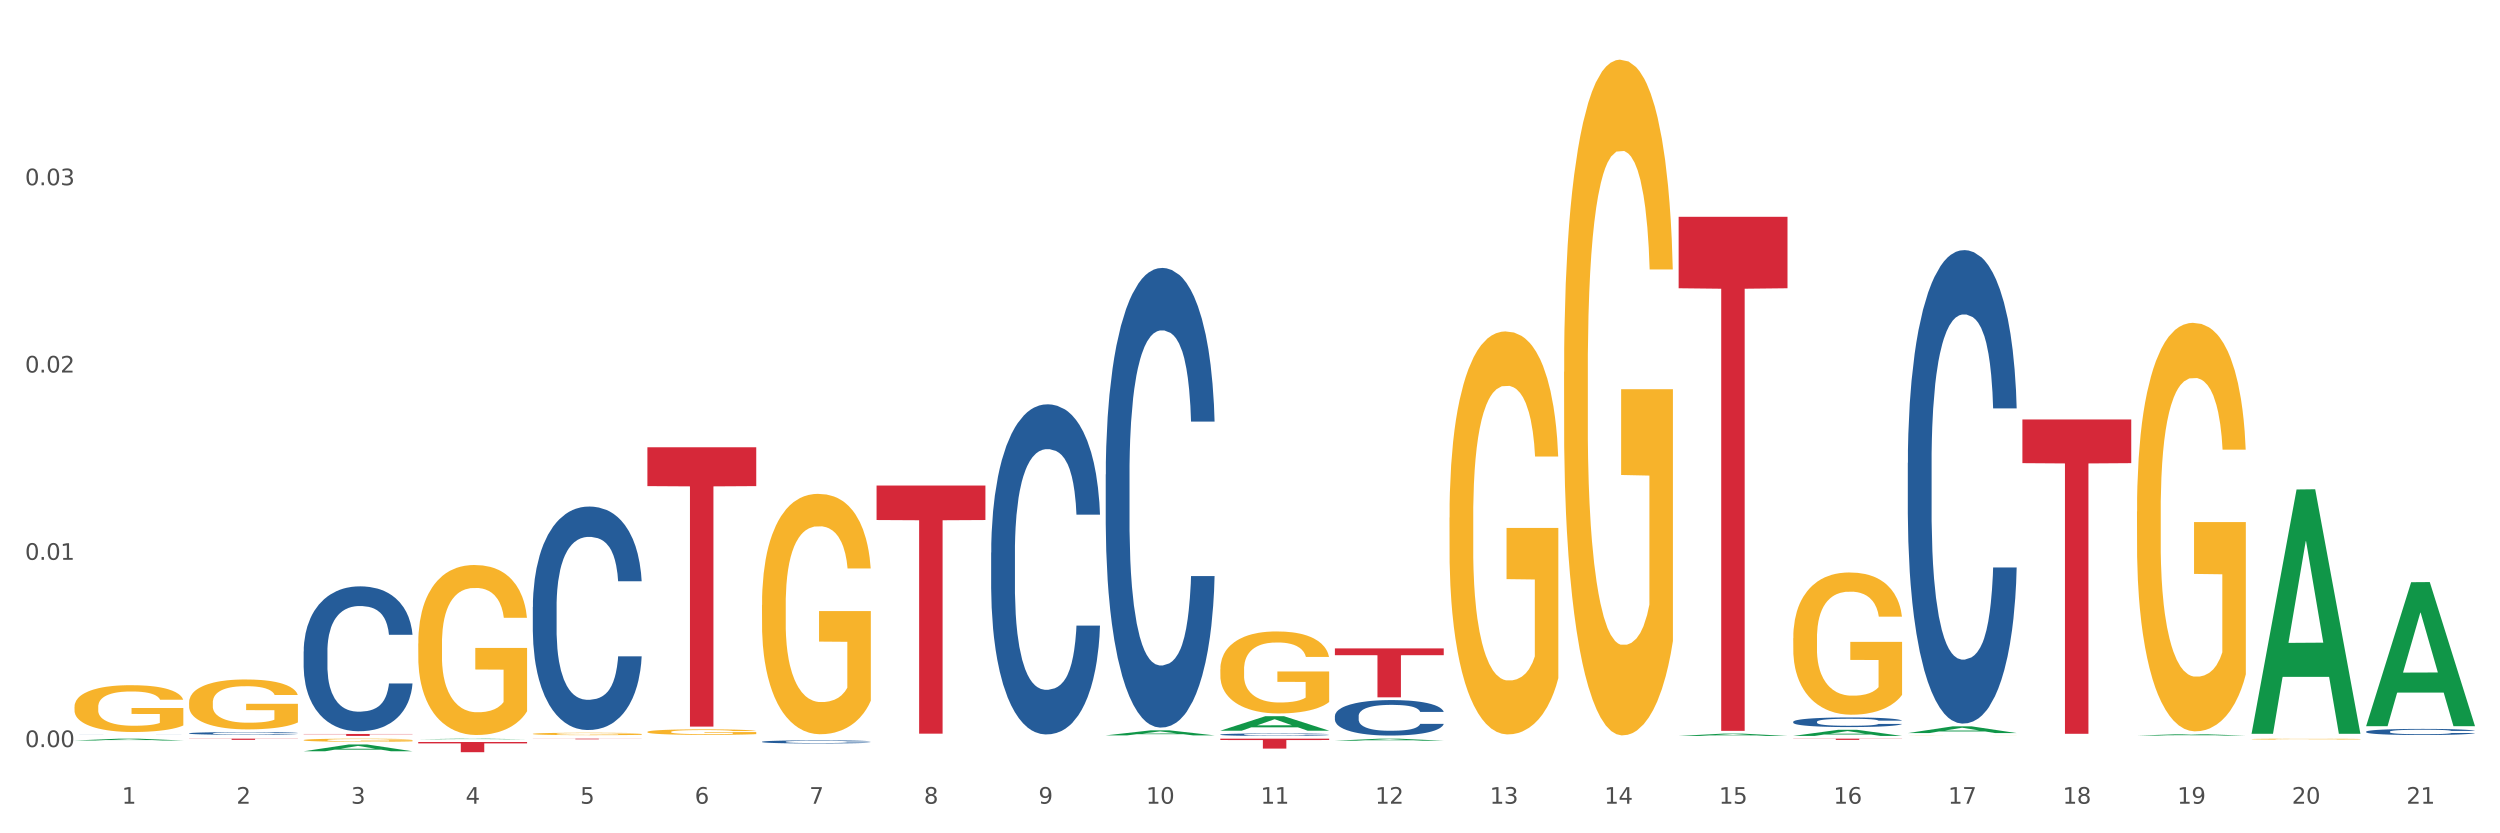 <?xml version="1.0" encoding="utf-8" standalone="no"?>
<!DOCTYPE svg PUBLIC "-//W3C//DTD SVG 1.1//EN"
  "http://www.w3.org/Graphics/SVG/1.1/DTD/svg11.dtd">
<svg xmlns:xlink="http://www.w3.org/1999/xlink" width="1080pt" height="360pt" viewBox="0 0 1080 360" xmlns="http://www.w3.org/2000/svg" version="1.1">
 <rect x="0" y="0" width="1080" height="360" fill="#333333" stroke="none"/>
 <defs>
  <style type="text/css">*{stroke-linejoin: round; stroke-linecap: butt}</style>
 </defs>
 <g id="figure_1">
  <g id="patch_1">
   <path d="M 0 360 
L 1080 360 
L 1080 0 
L 0 0 
z
" style="fill: #ffffff; stroke: #ffffff; stroke-linejoin: miter"/>
  </g>
  <g id="axes_1">
   <g id="matplotlib.axis_1">
    <g id="xtick_1">
     <g id="text_1">
      <!-- 1 -->
      <g style="fill: #4d4d4d" transform="translate(52.633 347.204) scale(0.096 -0.096)">
       <defs>
        <path id="DejaVuSans-31" d="M 794 531 
L 1825 531 
L 1825 4091 
L 703 3866 
L 703 4441 
L 1819 4666 
L 2450 4666 
L 2450 531 
L 3481 531 
L 3481 0 
L 794 0 
L 794 531 
z
" transform="scale(0.016)"/>
       </defs>
       <use xlink:href="#DejaVuSans-31"/>
      </g>
     </g>
    </g>
    <g id="xtick_2">
     <g id="text_2">
      <!-- 2 -->
      <g style="fill: #4d4d4d" transform="translate(102.133 347.204) scale(0.096 -0.096)">
       <defs>
        <path id="DejaVuSans-32" d="M 1228 531 
L 3431 531 
L 3431 0 
L 469 0 
L 469 531 
Q 828 903 1448 1529 
Q 2069 2156 2228 2338 
Q 2531 2678 2651 2914 
Q 2772 3150 2772 3378 
Q 2772 3750 2511 3984 
Q 2250 4219 1831 4219 
Q 1534 4219 1204 4116 
Q 875 4013 500 3803 
L 500 4441 
Q 881 4594 1212 4672 
Q 1544 4750 1819 4750 
Q 2544 4750 2975 4387 
Q 3406 4025 3406 3419 
Q 3406 3131 3298 2873 
Q 3191 2616 2906 2266 
Q 2828 2175 2409 1742 
Q 1991 1309 1228 531 
z
" transform="scale(0.016)"/>
       </defs>
       <use xlink:href="#DejaVuSans-32"/>
      </g>
     </g>
    </g>
    <g id="xtick_3">
     <g id="text_3">
      <!-- 3 -->
      <g style="fill: #4d4d4d" transform="translate(151.633 347.204) scale(0.096 -0.096)">
       <defs>
        <path id="DejaVuSans-33" d="M 2597 2516 
Q 3050 2419 3304 2112 
Q 3559 1806 3559 1356 
Q 3559 666 3084 287 
Q 2609 -91 1734 -91 
Q 1441 -91 1130 -33 
Q 819 25 488 141 
L 488 750 
Q 750 597 1062 519 
Q 1375 441 1716 441 
Q 2309 441 2620 675 
Q 2931 909 2931 1356 
Q 2931 1769 2642 2001 
Q 2353 2234 1838 2234 
L 1294 2234 
L 1294 2753 
L 1863 2753 
Q 2328 2753 2575 2939 
Q 2822 3125 2822 3475 
Q 2822 3834 2567 4026 
Q 2313 4219 1838 4219 
Q 1578 4219 1281 4162 
Q 984 4106 628 3988 
L 628 4550 
Q 988 4650 1302 4700 
Q 1616 4750 1894 4750 
Q 2613 4750 3031 4423 
Q 3450 4097 3450 3541 
Q 3450 3153 3228 2886 
Q 3006 2619 2597 2516 
z
" transform="scale(0.016)"/>
       </defs>
       <use xlink:href="#DejaVuSans-33"/>
      </g>
     </g>
    </g>
    <g id="xtick_4">
     <g id="text_4">
      <!-- 4 -->
      <g style="fill: #4d4d4d" transform="translate(201.133 347.204) scale(0.096 -0.096)">
       <defs>
        <path id="DejaVuSans-34" d="M 2419 4116 
L 825 1625 
L 2419 1625 
L 2419 4116 
z
M 2253 4666 
L 3047 4666 
L 3047 1625 
L 3713 1625 
L 3713 1100 
L 3047 1100 
L 3047 0 
L 2419 0 
L 2419 1100 
L 313 1100 
L 313 1709 
L 2253 4666 
z
" transform="scale(0.016)"/>
       </defs>
       <use xlink:href="#DejaVuSans-34"/>
      </g>
     </g>
    </g>
    <g id="xtick_5">
     <g id="text_5">
      <!-- 5 -->
      <g style="fill: #4d4d4d" transform="translate(250.633 347.204) scale(0.096 -0.096)">
       <defs>
        <path id="DejaVuSans-35" d="M 691 4666 
L 3169 4666 
L 3169 4134 
L 1269 4134 
L 1269 2991 
Q 1406 3038 1543 3061 
Q 1681 3084 1819 3084 
Q 2600 3084 3056 2656 
Q 3513 2228 3513 1497 
Q 3513 744 3044 326 
Q 2575 -91 1722 -91 
Q 1428 -91 1123 -41 
Q 819 9 494 109 
L 494 744 
Q 775 591 1075 516 
Q 1375 441 1709 441 
Q 2250 441 2565 725 
Q 2881 1009 2881 1497 
Q 2881 1984 2565 2268 
Q 2250 2553 1709 2553 
Q 1456 2553 1204 2497 
Q 953 2441 691 2322 
L 691 4666 
z
" transform="scale(0.016)"/>
       </defs>
       <use xlink:href="#DejaVuSans-35"/>
      </g>
     </g>
    </g>
    <g id="xtick_6">
     <g id="text_6">
      <!-- 6 -->
      <g style="fill: #4d4d4d" transform="translate(300.134 347.204) scale(0.096 -0.096)">
       <defs>
        <path id="DejaVuSans-36" d="M 2113 2584 
Q 1688 2584 1439 2293 
Q 1191 2003 1191 1497 
Q 1191 994 1439 701 
Q 1688 409 2113 409 
Q 2538 409 2786 701 
Q 3034 994 3034 1497 
Q 3034 2003 2786 2293 
Q 2538 2584 2113 2584 
z
M 3366 4563 
L 3366 3988 
Q 3128 4100 2886 4159 
Q 2644 4219 2406 4219 
Q 1781 4219 1451 3797 
Q 1122 3375 1075 2522 
Q 1259 2794 1537 2939 
Q 1816 3084 2150 3084 
Q 2853 3084 3261 2657 
Q 3669 2231 3669 1497 
Q 3669 778 3244 343 
Q 2819 -91 2113 -91 
Q 1303 -91 875 529 
Q 447 1150 447 2328 
Q 447 3434 972 4092 
Q 1497 4750 2381 4750 
Q 2619 4750 2861 4703 
Q 3103 4656 3366 4563 
z
" transform="scale(0.016)"/>
       </defs>
       <use xlink:href="#DejaVuSans-36"/>
      </g>
     </g>
    </g>
    <g id="xtick_7">
     <g id="text_7">
      <!-- 7 -->
      <g style="fill: #4d4d4d" transform="translate(349.634 347.204) scale(0.096 -0.096)">
       <defs>
        <path id="DejaVuSans-37" d="M 525 4666 
L 3525 4666 
L 3525 4397 
L 1831 0 
L 1172 0 
L 2766 4134 
L 525 4134 
L 525 4666 
z
" transform="scale(0.016)"/>
       </defs>
       <use xlink:href="#DejaVuSans-37"/>
      </g>
     </g>
    </g>
    <g id="xtick_8">
     <g id="text_8">
      <!-- 8 -->
      <g style="fill: #4d4d4d" transform="translate(399.134 347.204) scale(0.096 -0.096)">
       <defs>
        <path id="DejaVuSans-38" d="M 2034 2216 
Q 1584 2216 1326 1975 
Q 1069 1734 1069 1313 
Q 1069 891 1326 650 
Q 1584 409 2034 409 
Q 2484 409 2743 651 
Q 3003 894 3003 1313 
Q 3003 1734 2745 1975 
Q 2488 2216 2034 2216 
z
M 1403 2484 
Q 997 2584 770 2862 
Q 544 3141 544 3541 
Q 544 4100 942 4425 
Q 1341 4750 2034 4750 
Q 2731 4750 3128 4425 
Q 3525 4100 3525 3541 
Q 3525 3141 3298 2862 
Q 3072 2584 2669 2484 
Q 3125 2378 3379 2068 
Q 3634 1759 3634 1313 
Q 3634 634 3220 271 
Q 2806 -91 2034 -91 
Q 1263 -91 848 271 
Q 434 634 434 1313 
Q 434 1759 690 2068 
Q 947 2378 1403 2484 
z
M 1172 3481 
Q 1172 3119 1398 2916 
Q 1625 2713 2034 2713 
Q 2441 2713 2670 2916 
Q 2900 3119 2900 3481 
Q 2900 3844 2670 4047 
Q 2441 4250 2034 4250 
Q 1625 4250 1398 4047 
Q 1172 3844 1172 3481 
z
" transform="scale(0.016)"/>
       </defs>
       <use xlink:href="#DejaVuSans-38"/>
      </g>
     </g>
    </g>
    <g id="xtick_9">
     <g id="text_9">
      <!-- 9 -->
      <g style="fill: #4d4d4d" transform="translate(448.634 347.204) scale(0.096 -0.096)">
       <defs>
        <path id="DejaVuSans-39" d="M 703 97 
L 703 672 
Q 941 559 1184 500 
Q 1428 441 1663 441 
Q 2288 441 2617 861 
Q 2947 1281 2994 2138 
Q 2813 1869 2534 1725 
Q 2256 1581 1919 1581 
Q 1219 1581 811 2004 
Q 403 2428 403 3163 
Q 403 3881 828 4315 
Q 1253 4750 1959 4750 
Q 2769 4750 3195 4129 
Q 3622 3509 3622 2328 
Q 3622 1225 3098 567 
Q 2575 -91 1691 -91 
Q 1453 -91 1209 -44 
Q 966 3 703 97 
z
M 1959 2075 
Q 2384 2075 2632 2365 
Q 2881 2656 2881 3163 
Q 2881 3666 2632 3958 
Q 2384 4250 1959 4250 
Q 1534 4250 1286 3958 
Q 1038 3666 1038 3163 
Q 1038 2656 1286 2365 
Q 1534 2075 1959 2075 
z
" transform="scale(0.016)"/>
       </defs>
       <use xlink:href="#DejaVuSans-39"/>
      </g>
     </g>
    </g>
    <g id="xtick_10">
     <g id="text_10">
      <!-- 10 -->
      <g style="fill: #4d4d4d" transform="translate(495.079 347.204) scale(0.096 -0.096)">
       <defs>
        <path id="DejaVuSans-30" d="M 2034 4250 
Q 1547 4250 1301 3770 
Q 1056 3291 1056 2328 
Q 1056 1369 1301 889 
Q 1547 409 2034 409 
Q 2525 409 2770 889 
Q 3016 1369 3016 2328 
Q 3016 3291 2770 3770 
Q 2525 4250 2034 4250 
z
M 2034 4750 
Q 2819 4750 3233 4129 
Q 3647 3509 3647 2328 
Q 3647 1150 3233 529 
Q 2819 -91 2034 -91 
Q 1250 -91 836 529 
Q 422 1150 422 2328 
Q 422 3509 836 4129 
Q 1250 4750 2034 4750 
z
" transform="scale(0.016)"/>
       </defs>
       <use xlink:href="#DejaVuSans-31"/>
       <use xlink:href="#DejaVuSans-30" transform="translate(63.623 0)"/>
      </g>
     </g>
    </g>
    <g id="xtick_11">
     <g id="text_11">
      <!-- 11 -->
      <g style="fill: #4d4d4d" transform="translate(544.58 347.204) scale(0.096 -0.096)">
       <use xlink:href="#DejaVuSans-31"/>
       <use xlink:href="#DejaVuSans-31" transform="translate(63.623 0)"/>
      </g>
     </g>
    </g>
    <g id="xtick_12">
     <g id="text_12">
      <!-- 12 -->
      <g style="fill: #4d4d4d" transform="translate(594.08 347.204) scale(0.096 -0.096)">
       <use xlink:href="#DejaVuSans-31"/>
       <use xlink:href="#DejaVuSans-32" transform="translate(63.623 0)"/>
      </g>
     </g>
    </g>
    <g id="xtick_13">
     <g id="text_13">
      <!-- 13 -->
      <g style="fill: #4d4d4d" transform="translate(643.58 347.204) scale(0.096 -0.096)">
       <use xlink:href="#DejaVuSans-31"/>
       <use xlink:href="#DejaVuSans-33" transform="translate(63.623 0)"/>
      </g>
     </g>
    </g>
    <g id="xtick_14">
     <g id="text_14">
      <!-- 14 -->
      <g style="fill: #4d4d4d" transform="translate(693.08 347.204) scale(0.096 -0.096)">
       <use xlink:href="#DejaVuSans-31"/>
       <use xlink:href="#DejaVuSans-34" transform="translate(63.623 0)"/>
      </g>
     </g>
    </g>
    <g id="xtick_15">
     <g id="text_15">
      <!-- 15 -->
      <g style="fill: #4d4d4d" transform="translate(742.58 347.204) scale(0.096 -0.096)">
       <use xlink:href="#DejaVuSans-31"/>
       <use xlink:href="#DejaVuSans-35" transform="translate(63.623 0)"/>
      </g>
     </g>
    </g>
    <g id="xtick_16">
     <g id="text_16">
      <!-- 16 -->
      <g style="fill: #4d4d4d" transform="translate(792.08 347.204) scale(0.096 -0.096)">
       <use xlink:href="#DejaVuSans-31"/>
       <use xlink:href="#DejaVuSans-36" transform="translate(63.623 0)"/>
      </g>
     </g>
    </g>
    <g id="xtick_17">
     <g id="text_17">
      <!-- 17 -->
      <g style="fill: #4d4d4d" transform="translate(841.58 347.204) scale(0.096 -0.096)">
       <use xlink:href="#DejaVuSans-31"/>
       <use xlink:href="#DejaVuSans-37" transform="translate(63.623 0)"/>
      </g>
     </g>
    </g>
    <g id="xtick_18">
     <g id="text_18">
      <!-- 18 -->
      <g style="fill: #4d4d4d" transform="translate(891.08 347.204) scale(0.096 -0.096)">
       <use xlink:href="#DejaVuSans-31"/>
       <use xlink:href="#DejaVuSans-38" transform="translate(63.623 0)"/>
      </g>
     </g>
    </g>
    <g id="xtick_19">
     <g id="text_19">
      <!-- 19 -->
      <g style="fill: #4d4d4d" transform="translate(940.58 347.204) scale(0.096 -0.096)">
       <use xlink:href="#DejaVuSans-31"/>
       <use xlink:href="#DejaVuSans-39" transform="translate(63.623 0)"/>
      </g>
     </g>
    </g>
    <g id="xtick_20">
     <g id="text_20">
      <!-- 20 -->
      <g style="fill: #4d4d4d" transform="translate(990.08 347.204) scale(0.096 -0.096)">
       <use xlink:href="#DejaVuSans-32"/>
       <use xlink:href="#DejaVuSans-30" transform="translate(63.623 0)"/>
      </g>
     </g>
    </g>
    <g id="xtick_21">
     <g id="text_21">
      <!-- 21 -->
      <g style="fill: #4d4d4d" transform="translate(1039.58 347.204) scale(0.096 -0.096)">
       <use xlink:href="#DejaVuSans-32"/>
       <use xlink:href="#DejaVuSans-31" transform="translate(63.623 0)"/>
      </g>
     </g>
    </g>
    <g id="xtick_22"/>
    <g id="xtick_23"/>
    <g id="xtick_24"/>
    <g id="xtick_25"/>
    <g id="xtick_26"/>
    <g id="xtick_27"/>
    <g id="xtick_28"/>
    <g id="xtick_29"/>
    <g id="xtick_30"/>
    <g id="xtick_31"/>
    <g id="xtick_32"/>
    <g id="xtick_33"/>
    <g id="xtick_34"/>
    <g id="xtick_35"/>
    <g id="xtick_36"/>
    <g id="xtick_37"/>
    <g id="xtick_38"/>
    <g id="xtick_39"/>
    <g id="xtick_40"/>
    <g id="xtick_41"/>
   </g>
   <g id="matplotlib.axis_2">
    <g id="ytick_1">
     <g id="text_22">
      <!-- 0.00 -->
      <g style="fill: #4d4d4d" transform="translate(10.8 322.742) scale(0.096 -0.096)">
       <defs>
        <path id="DejaVuSans-2e" d="M 684 794 
L 1344 794 
L 1344 0 
L 684 0 
L 684 794 
z
" transform="scale(0.016)"/>
       </defs>
       <use xlink:href="#DejaVuSans-30"/>
       <use xlink:href="#DejaVuSans-2e" transform="translate(63.623 0)"/>
       <use xlink:href="#DejaVuSans-30" transform="translate(95.41 0)"/>
       <use xlink:href="#DejaVuSans-30" transform="translate(159.033 0)"/>
      </g>
     </g>
    </g>
    <g id="ytick_2">
     <g id="text_23">
      <!-- 0.01 -->
      <g style="fill: #4d4d4d" transform="translate(10.8 241.837) scale(0.096 -0.096)">
       <use xlink:href="#DejaVuSans-30"/>
       <use xlink:href="#DejaVuSans-2e" transform="translate(63.623 0)"/>
       <use xlink:href="#DejaVuSans-30" transform="translate(95.41 0)"/>
       <use xlink:href="#DejaVuSans-31" transform="translate(159.033 0)"/>
      </g>
     </g>
    </g>
    <g id="ytick_3">
     <g id="text_24">
      <!-- 0.02 -->
      <g style="fill: #4d4d4d" transform="translate(10.8 160.932) scale(0.096 -0.096)">
       <use xlink:href="#DejaVuSans-30"/>
       <use xlink:href="#DejaVuSans-2e" transform="translate(63.623 0)"/>
       <use xlink:href="#DejaVuSans-30" transform="translate(95.41 0)"/>
       <use xlink:href="#DejaVuSans-32" transform="translate(159.033 0)"/>
      </g>
     </g>
    </g>
    <g id="ytick_4">
     <g id="text_25">
      <!-- 0.03 -->
      <g style="fill: #4d4d4d" transform="translate(10.8 80.027) scale(0.096 -0.096)">
       <use xlink:href="#DejaVuSans-30"/>
       <use xlink:href="#DejaVuSans-2e" transform="translate(63.623 0)"/>
       <use xlink:href="#DejaVuSans-30" transform="translate(95.41 0)"/>
       <use xlink:href="#DejaVuSans-33" transform="translate(159.033 0)"/>
      </g>
     </g>
    </g>
    <g id="ytick_5"/>
    <g id="ytick_6"/>
    <g id="ytick_7"/>
    <g id="ytick_8"/>
   </g>
   <g id="PolyCollection_1">
    <path d="M 32.175 319.895 
L 32.223 319.894 
L 51.615 319.095 
L 59.663 319.095 
L 79.2 319.896 
L 69.892 319.896 
L 65.674 319.71 
L 45.652 319.71 
L 45.507 319.713 
L 41.435 319.896 
L 32.175 319.896 
L 32.175 319.895 
L 48.173 319.598 
L 63.153 319.598 
L 55.736 319.266 
L 55.639 319.264 
L 55.542 319.266 
L 48.125 319.598 
L 48.173 319.598 
L 32.175 319.895 
z
" clip-path="url(#pe033631f3c)" style="fill: #109648"/>
    <path d="M 131.175 317.077 
L 178.2 317.077 
L 178.2 317.194 
L 159.702 317.195 
L 159.702 317.921 
L 149.562 317.921 
L 149.562 317.195 
L 131.175 317.194 
L 131.175 317.078 
L 131.175 317.077 
z
" clip-path="url(#pe033631f3c)" style="fill: #d62839"/>
    <path d="M 81.675 319.095 
L 128.7 319.095 
L 128.7 319.168 
L 110.202 319.168 
L 110.202 319.622 
L 100.062 319.622 
L 100.062 319.168 
L 81.675 319.168 
L 81.675 319.095 
L 81.675 319.095 
z
" clip-path="url(#pe033631f3c)" style="fill: #d62839"/>
    <path d="M 81.675 316.789 
L 81.731 316.788 
L 81.731 316.758 
L 81.897 316.719 
L 82.509 316.645 
L 83.287 316.589 
L 84.621 316.524 
L 85.344 316.497 
L 86.289 316.467 
L 88.234 316.417 
L 90.457 316.376 
L 92.014 316.352 
L 93.181 316.338 
L 95.794 316.312 
L 97.294 316.3 
L 98.851 316.291 
L 100.185 316.284 
L 102.408 316.277 
L 104.187 316.274 
L 106.244 316.273 
L 107.967 316.274 
L 110.246 316.278 
L 113.581 316.291 
L 114.859 316.298 
L 116.582 316.31 
L 118.361 316.327 
L 119.806 316.344 
L 121.474 316.368 
L 123.197 316.4 
L 124.865 316.439 
L 126.032 316.476 
L 126.977 316.515 
L 127.811 316.562 
L 128.422 316.614 
L 128.7 316.657 
L 118.528 316.657 
L 118.25 316.618 
L 117.694 316.576 
L 117.138 316.548 
L 116.527 316.524 
L 115.582 316.498 
L 114.748 316.481 
L 113.359 316.462 
L 112.08 316.449 
L 111.024 316.442 
L 109.745 316.435 
L 107.022 316.429 
L 105.076 316.429 
L 103.853 316.431 
L 102.353 316.436 
L 101.074 316.444 
L 99.573 316.456 
L 98.406 316.47 
L 97.239 316.488 
L 96.572 316.5 
L 95.571 316.523 
L 94.904 316.542 
L 94.015 316.575 
L 93.515 316.598 
L 92.625 316.658 
L 92.236 316.702 
L 92.069 316.732 
L 91.958 316.766 
L 91.958 316.929 
L 92.292 317.003 
L 92.57 317.034 
L 93.014 317.07 
L 93.848 317.116 
L 95.071 317.161 
L 96.349 317.194 
L 97.406 317.214 
L 98.406 317.228 
L 99.407 317.24 
L 100.63 317.25 
L 101.63 317.257 
L 103.131 317.263 
L 104.91 317.266 
L 106.299 317.266 
L 109.134 317.261 
L 110.412 317.256 
L 111.635 317.248 
L 112.969 317.237 
L 114.026 317.224 
L 114.637 317.215 
L 115.638 317.195 
L 116.416 317.174 
L 117.083 317.15 
L 117.527 317.129 
L 118.028 317.097 
L 118.417 317.061 
L 118.528 317.043 
L 128.7 317.043 
L 128.478 317.08 
L 128.089 317.117 
L 127.31 317.166 
L 126.699 317.195 
L 125.754 317.229 
L 124.753 317.259 
L 123.364 317.291 
L 122.085 317.315 
L 120.751 317.336 
L 119.306 317.355 
L 116.694 317.381 
L 115.749 317.389 
L 113.748 317.401 
L 112.191 317.409 
L 109.912 317.416 
L 107.578 317.42 
L 105.132 317.421 
L 102.964 317.419 
L 100.574 317.413 
L 99.073 317.407 
L 97.406 317.397 
L 95.46 317.382 
L 93.626 317.365 
L 91.903 317.344 
L 90.291 317.32 
L 88.79 317.292 
L 86.844 317.247 
L 85.399 317.203 
L 84.343 317.162 
L 83.62 317.128 
L 82.898 317.084 
L 82.509 317.053 
L 81.897 316.98 
L 81.675 316.912 
L 81.675 316.789 
z
" clip-path="url(#pe033631f3c)" style="fill: #255c99"/>
    <path d="M 972.675 319.293 
L 972.731 319.293 
L 972.731 319.28 
L 972.842 319.268 
L 973.397 319.24 
L 974.23 319.217 
L 974.84 319.204 
L 975.451 319.194 
L 976.173 319.184 
L 977.061 319.174 
L 978.671 319.158 
L 979.67 319.151 
L 980.892 319.142 
L 983.113 319.13 
L 984.723 319.124 
L 986.388 319.118 
L 989.109 319.111 
L 990.885 319.108 
L 992.773 319.106 
L 995.049 319.105 
L 996.77 319.104 
L 1000.546 319.105 
L 1003.766 319.109 
L 1005.32 319.111 
L 1007.319 319.116 
L 1008.374 319.119 
L 1010.095 319.125 
L 1011.872 319.133 
L 1013.093 319.139 
L 1014.925 319.152 
L 1016.313 319.165 
L 1017.59 319.181 
L 1018.256 319.191 
L 1018.756 319.201 
L 1019.2 319.213 
L 1019.644 319.231 
L 1009.651 319.231 
L 1009.262 319.218 
L 1008.652 319.206 
L 1007.763 319.194 
L 1006.986 319.186 
L 1005.654 319.177 
L 1004.432 319.171 
L 1003.155 319.167 
L 1001.601 319.163 
L 1000.379 319.161 
L 998.658 319.16 
L 995.271 319.16 
L 992.995 319.163 
L 991.441 319.167 
L 990.441 319.17 
L 989.553 319.174 
L 988.554 319.179 
L 987.388 319.187 
L 986.555 319.194 
L 985.722 319.203 
L 985.056 319.212 
L 984.445 319.222 
L 983.945 319.234 
L 983.557 319.245 
L 983.224 319.259 
L 982.946 319.283 
L 982.946 319.334 
L 983.057 319.346 
L 983.335 319.361 
L 983.668 319.373 
L 984.223 319.386 
L 984.723 319.396 
L 985.667 319.409 
L 986.721 319.421 
L 987.554 319.428 
L 988.387 319.434 
L 989.831 319.442 
L 991.441 319.449 
L 992.829 319.453 
L 994.716 319.456 
L 995.993 319.458 
L 997.104 319.459 
L 999.824 319.459 
L 1001.767 319.458 
L 1003.932 319.455 
L 1005.598 319.452 
L 1006.986 319.447 
L 1008.541 319.441 
L 1009.54 319.434 
L 1009.54 319.356 
L 997.326 319.356 
L 997.326 319.304 
L 1019.7 319.304 
L 1019.7 319.456 
L 1018.756 319.464 
L 1017.701 319.471 
L 1016.591 319.478 
L 1014.925 319.486 
L 1012.927 319.493 
L 1011.15 319.498 
L 1009.262 319.503 
L 1007.042 319.507 
L 1004.155 319.511 
L 1002.378 319.512 
L 1000.157 319.513 
L 997.548 319.514 
L 995.271 319.513 
L 993.051 319.511 
L 990.719 319.508 
L 988.443 319.503 
L 986.721 319.498 
L 985 319.492 
L 983.168 319.484 
L 981.725 319.477 
L 980.614 319.47 
L 979.393 319.461 
L 978.06 319.45 
L 977.061 319.44 
L 976.173 319.429 
L 975.229 319.416 
L 974.563 319.404 
L 973.896 319.39 
L 973.508 319.379 
L 973.064 319.362 
L 972.731 319.339 
L 972.675 319.293 
z
" clip-path="url(#pe033631f3c)" style="fill: #f7b32b"/>
    <path d="M 923.175 221.013 
L 923.231 220.852 
L 923.231 215.05 
L 923.342 210.053 
L 923.897 197.965 
L 924.73 187.972 
L 925.34 182.653 
L 925.951 178.301 
L 926.673 173.95 
L 927.561 169.437 
L 929.171 162.828 
L 930.17 159.444 
L 931.392 155.898 
L 933.613 150.74 
L 935.223 147.839 
L 936.888 145.421 
L 939.609 142.52 
L 941.385 141.23 
L 943.273 140.263 
L 945.549 139.619 
L 947.27 139.457 
L 951.046 139.941 
L 954.266 141.392 
L 955.82 142.52 
L 957.819 144.454 
L 958.874 145.743 
L 960.595 148.322 
L 962.372 151.707 
L 963.593 154.608 
L 965.425 160.088 
L 966.813 165.568 
L 968.09 172.338 
L 968.756 177.012 
L 969.256 181.364 
L 969.7 186.36 
L 970.144 194.258 
L 960.151 194.258 
L 959.762 188.617 
L 959.152 183.298 
L 958.263 178.14 
L 957.486 174.917 
L 956.154 170.887 
L 954.932 168.308 
L 953.655 166.374 
L 952.101 164.762 
L 950.879 163.956 
L 949.158 163.312 
L 945.771 163.473 
L 943.495 164.762 
L 941.941 166.374 
L 940.941 167.825 
L 940.053 169.437 
L 939.054 171.693 
L 937.888 175.078 
L 937.055 178.14 
L 936.222 182.008 
L 935.556 185.877 
L 934.945 190.39 
L 934.445 195.225 
L 934.057 200.222 
L 933.724 206.346 
L 933.446 216.5 
L 933.446 238.582 
L 933.557 243.578 
L 933.835 250.187 
L 934.168 255.183 
L 934.723 261.147 
L 935.223 265.176 
L 936.167 270.979 
L 937.221 275.814 
L 938.054 278.876 
L 938.887 281.455 
L 940.331 285.001 
L 941.941 287.902 
L 943.329 289.675 
L 945.216 291.287 
L 946.493 291.932 
L 947.604 292.254 
L 950.324 292.254 
L 952.267 291.771 
L 954.432 290.642 
L 956.098 289.192 
L 957.486 287.419 
L 959.041 284.518 
L 960.04 281.778 
L 960.04 248.091 
L 947.826 247.93 
L 947.826 225.526 
L 970.2 225.526 
L 970.2 291.287 
L 969.256 294.672 
L 968.201 297.734 
L 967.091 300.474 
L 965.425 303.859 
L 963.427 307.082 
L 961.65 309.339 
L 959.762 311.273 
L 957.542 313.046 
L 954.655 314.658 
L 952.878 315.303 
L 950.657 315.786 
L 948.048 315.947 
L 945.771 315.625 
L 943.551 314.819 
L 941.219 313.368 
L 938.943 311.273 
L 937.221 309.178 
L 935.5 306.599 
L 933.668 303.214 
L 932.225 299.991 
L 931.114 297.089 
L 929.893 293.382 
L 928.56 288.547 
L 927.561 284.195 
L 926.673 279.682 
L 925.729 273.88 
L 925.063 268.883 
L 924.396 262.597 
L 924.008 257.923 
L 923.564 250.67 
L 923.231 240.516 
L 923.175 221.013 
z
" clip-path="url(#pe033631f3c)" style="fill: #f7b32b"/>
    <path d="M 824.175 317.888 
L 824.231 317.888 
L 824.231 317.886 
L 824.342 317.884 
L 824.897 317.88 
L 825.73 317.877 
L 826.34 317.875 
L 826.951 317.873 
L 827.673 317.872 
L 828.561 317.87 
L 830.171 317.868 
L 831.17 317.867 
L 832.392 317.865 
L 834.613 317.864 
L 836.223 317.863 
L 837.888 317.862 
L 840.609 317.861 
L 842.385 317.86 
L 844.273 317.86 
L 846.549 317.86 
L 848.27 317.86 
L 852.046 317.86 
L 855.266 317.86 
L 856.82 317.861 
L 858.819 317.861 
L 859.874 317.862 
L 861.595 317.863 
L 863.372 317.864 
L 864.593 317.865 
L 866.425 317.867 
L 867.813 317.869 
L 869.09 317.871 
L 869.756 317.873 
L 870.256 317.874 
L 870.7 317.876 
L 871.144 317.879 
L 861.151 317.879 
L 860.762 317.877 
L 860.152 317.875 
L 859.263 317.873 
L 858.486 317.872 
L 857.154 317.871 
L 855.932 317.87 
L 854.655 317.869 
L 853.101 317.869 
L 851.879 317.868 
L 850.158 317.868 
L 846.771 317.868 
L 844.495 317.869 
L 842.941 317.869 
L 841.941 317.87 
L 841.053 317.87 
L 840.054 317.871 
L 838.888 317.872 
L 838.055 317.873 
L 837.222 317.875 
L 836.556 317.876 
L 835.945 317.878 
L 835.445 317.879 
L 835.057 317.881 
L 834.724 317.883 
L 834.446 317.887 
L 834.446 317.894 
L 834.557 317.896 
L 834.835 317.898 
L 835.168 317.9 
L 835.723 317.902 
L 836.223 317.904 
L 837.167 317.906 
L 838.221 317.907 
L 839.054 317.908 
L 839.887 317.909 
L 841.331 317.911 
L 842.941 317.912 
L 844.329 317.912 
L 846.216 317.913 
L 847.493 317.913 
L 848.604 317.913 
L 851.324 317.913 
L 853.267 317.913 
L 855.432 317.913 
L 857.098 317.912 
L 858.486 317.911 
L 860.041 317.91 
L 861.04 317.909 
L 861.04 317.898 
L 848.826 317.898 
L 848.826 317.89 
L 871.2 317.89 
L 871.2 317.913 
L 870.256 317.914 
L 869.201 317.915 
L 868.091 317.916 
L 866.425 317.917 
L 864.427 317.918 
L 862.65 317.919 
L 860.762 317.92 
L 858.542 317.92 
L 855.655 317.921 
L 853.878 317.921 
L 851.657 317.921 
L 849.048 317.921 
L 846.771 317.921 
L 844.551 317.921 
L 842.219 317.92 
L 839.943 317.92 
L 838.221 317.919 
L 836.5 317.918 
L 834.668 317.917 
L 833.225 317.916 
L 832.114 317.915 
L 830.893 317.913 
L 829.56 317.912 
L 828.561 317.91 
L 827.673 317.909 
L 826.729 317.907 
L 826.063 317.905 
L 825.396 317.903 
L 825.008 317.901 
L 824.564 317.899 
L 824.231 317.895 
L 824.175 317.888 
z
" clip-path="url(#pe033631f3c)" style="fill: #f7b32b"/>
    <path d="M 774.675 275.705 
L 774.731 275.649 
L 774.731 273.629 
L 774.842 271.889 
L 775.397 267.679 
L 776.23 264.199 
L 776.84 262.347 
L 777.451 260.832 
L 778.173 259.316 
L 779.061 257.745 
L 780.671 255.444 
L 781.67 254.265 
L 782.892 253.03 
L 785.113 251.234 
L 786.723 250.224 
L 788.388 249.382 
L 791.109 248.372 
L 792.885 247.923 
L 794.773 247.586 
L 797.049 247.361 
L 798.77 247.305 
L 802.546 247.474 
L 805.766 247.979 
L 807.32 248.372 
L 809.319 249.045 
L 810.374 249.494 
L 812.095 250.392 
L 813.872 251.571 
L 815.093 252.581 
L 816.925 254.489 
L 818.313 256.398 
L 819.59 258.755 
L 820.256 260.383 
L 820.756 261.898 
L 821.2 263.638 
L 821.644 266.388 
L 811.651 266.388 
L 811.262 264.424 
L 810.652 262.572 
L 809.763 260.776 
L 808.986 259.653 
L 807.654 258.25 
L 806.432 257.352 
L 805.155 256.678 
L 803.601 256.117 
L 802.379 255.837 
L 800.658 255.612 
L 797.271 255.668 
L 794.995 256.117 
L 793.441 256.678 
L 792.441 257.184 
L 791.553 257.745 
L 790.554 258.531 
L 789.388 259.709 
L 788.555 260.776 
L 787.722 262.123 
L 787.056 263.47 
L 786.445 265.041 
L 785.945 266.725 
L 785.557 268.465 
L 785.224 270.598 
L 784.946 274.134 
L 784.946 281.823 
L 785.057 283.563 
L 785.335 285.864 
L 785.668 287.604 
L 786.223 289.681 
L 786.723 291.084 
L 787.667 293.104 
L 788.721 294.788 
L 789.554 295.855 
L 790.387 296.753 
L 791.831 297.987 
L 793.441 298.998 
L 794.829 299.615 
L 796.716 300.176 
L 797.993 300.401 
L 799.104 300.513 
L 801.824 300.513 
L 803.767 300.345 
L 805.932 299.952 
L 807.598 299.447 
L 808.986 298.829 
L 810.541 297.819 
L 811.54 296.865 
L 811.54 285.134 
L 799.326 285.078 
L 799.326 277.277 
L 821.7 277.277 
L 821.7 300.176 
L 820.756 301.355 
L 819.701 302.421 
L 818.591 303.375 
L 816.925 304.554 
L 814.927 305.677 
L 813.15 306.462 
L 811.262 307.136 
L 809.042 307.753 
L 806.155 308.315 
L 804.378 308.539 
L 802.157 308.707 
L 799.548 308.764 
L 797.271 308.651 
L 795.051 308.371 
L 792.719 307.866 
L 790.443 307.136 
L 788.721 306.406 
L 787 305.508 
L 785.168 304.33 
L 783.725 303.207 
L 782.614 302.197 
L 781.393 300.906 
L 780.06 299.222 
L 779.061 297.707 
L 778.173 296.135 
L 777.229 294.115 
L 776.563 292.375 
L 775.896 290.186 
L 775.508 288.558 
L 775.064 286.032 
L 774.731 282.496 
L 774.675 275.705 
z
" clip-path="url(#pe033631f3c)" style="fill: #f7b32b"/>
    <path d="M 675.675 160.665 
L 675.731 160.399 
L 675.731 150.8 
L 675.842 142.536 
L 676.397 122.54 
L 677.23 106.01 
L 677.84 97.211 
L 678.451 90.013 
L 679.173 82.814 
L 680.061 75.349 
L 681.671 64.418 
L 682.67 58.819 
L 683.892 52.954 
L 686.113 44.422 
L 687.723 39.623 
L 689.388 35.624 
L 692.109 30.825 
L 693.885 28.692 
L 695.773 27.093 
L 698.049 26.026 
L 699.77 25.759 
L 703.546 26.559 
L 706.766 28.959 
L 708.32 30.825 
L 710.319 34.024 
L 711.374 36.157 
L 713.095 40.423 
L 714.872 46.022 
L 716.093 50.821 
L 717.925 59.886 
L 719.313 68.951 
L 720.59 80.148 
L 721.256 87.88 
L 721.756 95.079 
L 722.2 103.344 
L 722.644 116.408 
L 712.651 116.408 
L 712.262 107.076 
L 711.652 98.278 
L 710.763 89.746 
L 709.986 84.414 
L 708.654 77.749 
L 707.432 73.483 
L 706.155 70.284 
L 704.601 67.618 
L 703.379 66.285 
L 701.658 65.218 
L 698.271 65.485 
L 695.995 67.618 
L 694.441 70.284 
L 693.441 72.683 
L 692.553 75.349 
L 691.554 79.082 
L 690.388 84.681 
L 689.555 89.746 
L 688.722 96.145 
L 688.056 102.544 
L 687.445 110.009 
L 686.945 118.007 
L 686.557 126.272 
L 686.224 136.403 
L 685.946 153.2 
L 685.946 189.726 
L 686.057 197.991 
L 686.335 208.922 
L 686.668 217.187 
L 687.223 227.051 
L 687.723 233.717 
L 688.667 243.315 
L 689.721 251.313 
L 690.554 256.379 
L 691.387 260.645 
L 692.831 266.51 
L 694.441 271.309 
L 695.829 274.242 
L 697.716 276.908 
L 698.993 277.974 
L 700.104 278.508 
L 702.824 278.508 
L 704.767 277.708 
L 706.932 275.841 
L 708.598 273.442 
L 709.986 270.509 
L 711.541 265.71 
L 712.54 261.178 
L 712.54 205.456 
L 700.326 205.189 
L 700.326 168.13 
L 722.7 168.13 
L 722.7 276.908 
L 721.756 282.507 
L 720.701 287.572 
L 719.591 292.105 
L 717.925 297.704 
L 715.927 303.036 
L 714.15 306.768 
L 712.262 309.968 
L 710.042 312.901 
L 707.155 315.567 
L 705.378 316.633 
L 703.157 317.433 
L 700.548 317.7 
L 698.271 317.166 
L 696.051 315.833 
L 693.719 313.434 
L 691.443 309.968 
L 689.721 306.502 
L 688 302.236 
L 686.168 296.637 
L 684.725 291.305 
L 683.614 286.506 
L 682.393 280.374 
L 681.06 272.375 
L 680.061 265.177 
L 679.173 257.712 
L 678.229 248.114 
L 677.563 239.849 
L 676.896 229.451 
L 676.508 221.719 
L 676.064 209.722 
L 675.731 192.925 
L 675.675 160.665 
z
" clip-path="url(#pe033631f3c)" style="fill: #f7b32b"/>
    <path d="M 626.175 223.624 
L 626.231 223.465 
L 626.231 217.741 
L 626.342 212.812 
L 626.897 200.887 
L 627.73 191.028 
L 628.34 185.781 
L 628.951 181.488 
L 629.673 177.195 
L 630.561 172.743 
L 632.171 166.224 
L 633.17 162.885 
L 634.392 159.387 
L 636.613 154.298 
L 638.223 151.436 
L 639.888 149.051 
L 642.609 146.189 
L 644.385 144.917 
L 646.273 143.963 
L 648.549 143.327 
L 650.27 143.168 
L 654.046 143.645 
L 657.266 145.076 
L 658.82 146.189 
L 660.819 148.097 
L 661.874 149.369 
L 663.595 151.913 
L 665.372 155.252 
L 666.593 158.115 
L 668.425 163.521 
L 669.813 168.927 
L 671.09 175.605 
L 671.756 180.216 
L 672.256 184.509 
L 672.7 189.438 
L 673.144 197.23 
L 663.151 197.23 
L 662.762 191.664 
L 662.152 186.417 
L 661.263 181.329 
L 660.486 178.149 
L 659.154 174.174 
L 657.932 171.63 
L 656.655 169.722 
L 655.101 168.132 
L 653.879 167.337 
L 652.158 166.701 
L 648.771 166.86 
L 646.495 168.132 
L 644.941 169.722 
L 643.941 171.153 
L 643.053 172.743 
L 642.054 174.969 
L 640.888 178.308 
L 640.055 181.329 
L 639.222 185.145 
L 638.556 188.961 
L 637.945 193.413 
L 637.445 198.184 
L 637.057 203.113 
L 636.724 209.155 
L 636.446 219.172 
L 636.446 240.956 
L 636.557 245.885 
L 636.835 252.404 
L 637.168 257.333 
L 637.723 263.216 
L 638.223 267.191 
L 639.167 272.916 
L 640.221 277.686 
L 641.054 280.707 
L 641.887 283.251 
L 643.331 286.749 
L 644.941 289.611 
L 646.329 291.36 
L 648.216 292.95 
L 649.493 293.586 
L 650.604 293.904 
L 653.324 293.904 
L 655.267 293.427 
L 657.432 292.314 
L 659.098 290.883 
L 660.486 289.134 
L 662.041 286.272 
L 663.04 283.569 
L 663.04 250.337 
L 650.826 250.178 
L 650.826 228.076 
L 673.2 228.076 
L 673.2 292.95 
L 672.256 296.289 
L 671.201 299.31 
L 670.091 302.013 
L 668.425 305.352 
L 666.427 308.533 
L 664.65 310.759 
L 662.762 312.667 
L 660.542 314.416 
L 657.655 316.006 
L 655.878 316.642 
L 653.657 317.119 
L 651.048 317.278 
L 648.771 316.96 
L 646.551 316.165 
L 644.219 314.734 
L 641.943 312.667 
L 640.221 310.6 
L 638.5 308.056 
L 636.668 304.716 
L 635.225 301.536 
L 634.114 298.674 
L 632.893 295.017 
L 631.56 290.247 
L 630.561 285.954 
L 629.673 281.502 
L 628.729 275.778 
L 628.063 270.849 
L 627.396 264.647 
L 627.008 260.036 
L 626.564 252.881 
L 626.231 242.864 
L 626.175 223.624 
z
" clip-path="url(#pe033631f3c)" style="fill: #f7b32b"/>
    <path d="M 527.175 289.155 
L 527.231 289.123 
L 527.231 287.957 
L 527.342 286.954 
L 527.897 284.526 
L 528.73 282.52 
L 529.34 281.451 
L 529.951 280.578 
L 530.673 279.704 
L 531.561 278.797 
L 533.171 277.47 
L 534.17 276.791 
L 535.392 276.078 
L 537.613 275.043 
L 539.223 274.46 
L 540.888 273.975 
L 543.609 273.392 
L 545.385 273.133 
L 547.273 272.939 
L 549.549 272.809 
L 551.27 272.777 
L 555.046 272.874 
L 558.266 273.165 
L 559.82 273.392 
L 561.819 273.78 
L 562.874 274.039 
L 564.595 274.557 
L 566.372 275.237 
L 567.593 275.819 
L 569.425 276.92 
L 570.813 278.021 
L 572.09 279.38 
L 572.756 280.319 
L 573.256 281.193 
L 573.7 282.196 
L 574.144 283.782 
L 564.151 283.782 
L 563.762 282.649 
L 563.152 281.581 
L 562.263 280.545 
L 561.486 279.898 
L 560.154 279.089 
L 558.932 278.571 
L 557.655 278.182 
L 556.101 277.859 
L 554.879 277.697 
L 553.158 277.567 
L 549.771 277.6 
L 547.495 277.859 
L 545.941 278.182 
L 544.941 278.474 
L 544.053 278.797 
L 543.054 279.25 
L 541.888 279.93 
L 541.055 280.545 
L 540.222 281.322 
L 539.556 282.099 
L 538.945 283.005 
L 538.445 283.976 
L 538.057 284.98 
L 537.724 286.21 
L 537.446 288.249 
L 537.446 292.683 
L 537.557 293.687 
L 537.835 295.014 
L 538.168 296.017 
L 538.723 297.215 
L 539.223 298.024 
L 540.167 299.189 
L 541.221 300.16 
L 542.054 300.775 
L 542.887 301.293 
L 544.331 302.005 
L 545.941 302.588 
L 547.329 302.944 
L 549.216 303.267 
L 550.493 303.397 
L 551.604 303.462 
L 554.324 303.462 
L 556.267 303.365 
L 558.432 303.138 
L 560.098 302.847 
L 561.486 302.491 
L 563.041 301.908 
L 564.04 301.358 
L 564.04 294.593 
L 551.826 294.56 
L 551.826 290.061 
L 574.2 290.061 
L 574.2 303.267 
L 573.256 303.947 
L 572.201 304.562 
L 571.091 305.112 
L 569.425 305.792 
L 567.427 306.44 
L 565.65 306.893 
L 563.762 307.281 
L 561.542 307.637 
L 558.655 307.961 
L 556.878 308.09 
L 554.657 308.187 
L 552.048 308.22 
L 549.771 308.155 
L 547.551 307.993 
L 545.219 307.702 
L 542.943 307.281 
L 541.221 306.86 
L 539.5 306.342 
L 537.668 305.663 
L 536.225 305.015 
L 535.114 304.433 
L 533.893 303.688 
L 532.56 302.717 
L 531.561 301.843 
L 530.673 300.937 
L 529.729 299.772 
L 529.063 298.768 
L 528.396 297.506 
L 528.008 296.567 
L 527.564 295.111 
L 527.231 293.072 
L 527.175 289.155 
z
" clip-path="url(#pe033631f3c)" style="fill: #f7b32b"/>
    <path d="M 329.175 261.332 
L 329.231 261.238 
L 329.231 257.823 
L 329.342 254.883 
L 329.897 247.77 
L 330.73 241.89 
L 331.34 238.76 
L 331.951 236.199 
L 332.673 233.639 
L 333.561 230.983 
L 335.171 227.095 
L 336.17 225.103 
L 337.392 223.017 
L 339.613 219.982 
L 341.223 218.274 
L 342.888 216.852 
L 345.609 215.145 
L 347.385 214.386 
L 349.273 213.817 
L 351.549 213.438 
L 353.27 213.343 
L 357.046 213.627 
L 360.266 214.481 
L 361.82 215.145 
L 363.819 216.283 
L 364.874 217.042 
L 366.595 218.559 
L 368.372 220.551 
L 369.593 222.258 
L 371.425 225.482 
L 372.813 228.707 
L 374.09 232.69 
L 374.756 235.441 
L 375.256 238.001 
L 375.7 240.942 
L 376.144 245.589 
L 366.151 245.589 
L 365.762 242.269 
L 365.152 239.14 
L 364.263 236.105 
L 363.486 234.208 
L 362.154 231.837 
L 360.932 230.319 
L 359.655 229.181 
L 358.101 228.233 
L 356.879 227.759 
L 355.158 227.379 
L 351.771 227.474 
L 349.495 228.233 
L 347.941 229.181 
L 346.941 230.035 
L 346.053 230.983 
L 345.054 232.311 
L 343.888 234.303 
L 343.055 236.105 
L 342.222 238.381 
L 341.556 240.657 
L 340.945 243.313 
L 340.445 246.158 
L 340.057 249.098 
L 339.724 252.702 
L 339.446 258.677 
L 339.446 271.67 
L 339.557 274.61 
L 339.835 278.499 
L 340.168 281.439 
L 340.723 284.948 
L 341.223 287.319 
L 342.167 290.733 
L 343.221 293.578 
L 344.054 295.38 
L 344.887 296.898 
L 346.331 298.984 
L 347.941 300.692 
L 349.329 301.735 
L 351.216 302.683 
L 352.493 303.063 
L 353.604 303.252 
L 356.324 303.252 
L 358.267 302.968 
L 360.432 302.304 
L 362.098 301.45 
L 363.486 300.407 
L 365.041 298.7 
L 366.04 297.088 
L 366.04 277.266 
L 353.826 277.171 
L 353.826 263.988 
L 376.2 263.988 
L 376.2 302.683 
L 375.256 304.675 
L 374.201 306.477 
L 373.091 308.089 
L 371.425 310.081 
L 369.427 311.978 
L 367.65 313.305 
L 365.762 314.444 
L 363.542 315.487 
L 360.655 316.435 
L 358.878 316.815 
L 356.657 317.099 
L 354.048 317.194 
L 351.771 317.004 
L 349.551 316.53 
L 347.219 315.677 
L 344.943 314.444 
L 343.221 313.211 
L 341.5 311.693 
L 339.668 309.702 
L 338.225 307.805 
L 337.114 306.098 
L 335.893 303.916 
L 334.56 301.071 
L 333.561 298.51 
L 332.673 295.855 
L 331.729 292.44 
L 331.063 289.5 
L 330.396 285.801 
L 330.008 283.051 
L 329.564 278.783 
L 329.231 272.808 
L 329.175 261.332 
z
" clip-path="url(#pe033631f3c)" style="fill: #f7b32b"/>
    <path d="M 279.675 316.182 
L 279.731 316.18 
L 279.731 316.101 
L 279.842 316.033 
L 280.397 315.868 
L 281.23 315.731 
L 281.84 315.659 
L 282.451 315.599 
L 283.173 315.54 
L 284.061 315.478 
L 285.671 315.388 
L 286.67 315.342 
L 287.892 315.294 
L 290.113 315.223 
L 291.723 315.184 
L 293.388 315.151 
L 296.109 315.111 
L 297.885 315.094 
L 299.773 315.08 
L 302.049 315.072 
L 303.77 315.069 
L 307.546 315.076 
L 310.766 315.096 
L 312.32 315.111 
L 314.319 315.138 
L 315.374 315.155 
L 317.095 315.19 
L 318.872 315.236 
L 320.093 315.276 
L 321.925 315.351 
L 323.313 315.426 
L 324.59 315.518 
L 325.256 315.582 
L 325.756 315.641 
L 326.2 315.709 
L 326.644 315.817 
L 316.651 315.817 
L 316.262 315.74 
L 315.652 315.668 
L 314.763 315.597 
L 313.986 315.553 
L 312.654 315.498 
L 311.432 315.463 
L 310.155 315.437 
L 308.601 315.415 
L 307.379 315.404 
L 305.658 315.395 
L 302.271 315.397 
L 299.995 315.415 
L 298.441 315.437 
L 297.441 315.456 
L 296.553 315.478 
L 295.554 315.509 
L 294.388 315.555 
L 293.555 315.597 
L 292.722 315.65 
L 292.056 315.703 
L 291.445 315.764 
L 290.945 315.83 
L 290.557 315.898 
L 290.224 315.982 
L 289.946 316.121 
L 289.946 316.422 
L 290.057 316.49 
L 290.335 316.58 
L 290.668 316.648 
L 291.223 316.73 
L 291.723 316.785 
L 292.667 316.864 
L 293.721 316.93 
L 294.554 316.972 
L 295.387 317.007 
L 296.831 317.055 
L 298.441 317.095 
L 299.829 317.119 
L 301.716 317.141 
L 302.993 317.15 
L 304.104 317.154 
L 306.824 317.154 
L 308.767 317.148 
L 310.932 317.132 
L 312.598 317.112 
L 313.986 317.088 
L 315.541 317.049 
L 316.54 317.011 
L 316.54 316.552 
L 304.326 316.549 
L 304.326 316.244 
L 326.7 316.244 
L 326.7 317.141 
L 325.756 317.187 
L 324.701 317.229 
L 323.591 317.266 
L 321.925 317.313 
L 319.927 317.356 
L 318.15 317.387 
L 316.262 317.414 
L 314.042 317.438 
L 311.155 317.46 
L 309.378 317.469 
L 307.157 317.475 
L 304.548 317.477 
L 302.271 317.473 
L 300.051 317.462 
L 297.719 317.442 
L 295.443 317.414 
L 293.721 317.385 
L 292 317.35 
L 290.168 317.304 
L 288.725 317.26 
L 287.614 317.22 
L 286.393 317.17 
L 285.06 317.104 
L 284.061 317.044 
L 283.173 316.983 
L 282.229 316.903 
L 281.563 316.835 
L 280.896 316.75 
L 280.508 316.686 
L 280.064 316.587 
L 279.731 316.448 
L 279.675 316.182 
z
" clip-path="url(#pe033631f3c)" style="fill: #f7b32b"/>
    <path d="M 230.175 317.03 
L 230.231 317.029 
L 230.231 316.995 
L 230.342 316.965 
L 230.897 316.893 
L 231.73 316.834 
L 232.34 316.802 
L 232.951 316.777 
L 233.673 316.751 
L 234.561 316.724 
L 236.171 316.685 
L 237.17 316.665 
L 238.392 316.644 
L 240.613 316.613 
L 242.223 316.596 
L 243.888 316.581 
L 246.609 316.564 
L 248.385 316.557 
L 250.273 316.551 
L 252.549 316.547 
L 254.27 316.546 
L 258.046 316.549 
L 261.266 316.558 
L 262.82 316.564 
L 264.819 316.576 
L 265.874 316.583 
L 267.595 316.599 
L 269.372 316.619 
L 270.593 316.636 
L 272.425 316.669 
L 273.813 316.701 
L 275.09 316.741 
L 275.756 316.769 
L 276.256 316.795 
L 276.7 316.824 
L 277.144 316.871 
L 267.151 316.871 
L 266.762 316.838 
L 266.152 316.806 
L 265.263 316.776 
L 264.486 316.757 
L 263.154 316.733 
L 261.932 316.717 
L 260.655 316.706 
L 259.101 316.696 
L 257.879 316.691 
L 256.158 316.688 
L 252.771 316.689 
L 250.495 316.696 
L 248.941 316.706 
L 247.941 316.714 
L 247.053 316.724 
L 246.054 316.737 
L 244.888 316.757 
L 244.055 316.776 
L 243.222 316.799 
L 242.556 316.822 
L 241.945 316.848 
L 241.445 316.877 
L 241.057 316.907 
L 240.724 316.943 
L 240.446 317.003 
L 240.446 317.134 
L 240.557 317.164 
L 240.835 317.203 
L 241.168 317.233 
L 241.723 317.268 
L 242.223 317.292 
L 243.167 317.327 
L 244.221 317.355 
L 245.054 317.373 
L 245.887 317.389 
L 247.331 317.41 
L 248.941 317.427 
L 250.329 317.437 
L 252.216 317.447 
L 253.493 317.451 
L 254.604 317.453 
L 257.324 317.453 
L 259.267 317.45 
L 261.432 317.443 
L 263.098 317.435 
L 264.486 317.424 
L 266.041 317.407 
L 267.04 317.391 
L 267.04 317.191 
L 254.826 317.19 
L 254.826 317.057 
L 277.2 317.057 
L 277.2 317.447 
L 276.256 317.467 
L 275.201 317.485 
L 274.091 317.502 
L 272.425 317.522 
L 270.427 317.541 
L 268.65 317.554 
L 266.762 317.566 
L 264.542 317.576 
L 261.655 317.586 
L 259.878 317.59 
L 257.657 317.592 
L 255.048 317.593 
L 252.771 317.591 
L 250.551 317.587 
L 248.219 317.578 
L 245.943 317.566 
L 244.221 317.553 
L 242.5 317.538 
L 240.668 317.518 
L 239.225 317.499 
L 238.114 317.481 
L 236.893 317.459 
L 235.56 317.431 
L 234.561 317.405 
L 233.673 317.378 
L 232.729 317.344 
L 232.063 317.314 
L 231.396 317.277 
L 231.008 317.249 
L 230.564 317.206 
L 230.231 317.146 
L 230.175 317.03 
z
" clip-path="url(#pe033631f3c)" style="fill: #f7b32b"/>
    <path d="M 180.675 278.02 
L 180.731 277.953 
L 180.731 275.538 
L 180.842 273.459 
L 181.397 268.428 
L 182.23 264.27 
L 182.84 262.056 
L 183.451 260.245 
L 184.173 258.434 
L 185.061 256.556 
L 186.671 253.806 
L 187.67 252.397 
L 188.892 250.921 
L 191.113 248.775 
L 192.723 247.567 
L 194.388 246.561 
L 197.109 245.354 
L 198.885 244.817 
L 200.773 244.415 
L 203.049 244.146 
L 204.77 244.079 
L 208.546 244.281 
L 211.766 244.884 
L 213.32 245.354 
L 215.319 246.159 
L 216.374 246.695 
L 218.095 247.769 
L 219.872 249.177 
L 221.093 250.385 
L 222.925 252.665 
L 224.313 254.946 
L 225.59 257.763 
L 226.256 259.708 
L 226.756 261.519 
L 227.2 263.599 
L 227.644 266.886 
L 217.651 266.886 
L 217.262 264.538 
L 216.652 262.324 
L 215.763 260.178 
L 214.986 258.836 
L 213.654 257.159 
L 212.432 256.086 
L 211.155 255.281 
L 209.601 254.61 
L 208.379 254.275 
L 206.658 254.007 
L 203.271 254.074 
L 200.995 254.61 
L 199.441 255.281 
L 198.441 255.885 
L 197.553 256.556 
L 196.554 257.495 
L 195.388 258.903 
L 194.555 260.178 
L 193.722 261.788 
L 193.056 263.398 
L 192.445 265.276 
L 191.945 267.288 
L 191.557 269.367 
L 191.224 271.916 
L 190.946 276.142 
L 190.946 285.332 
L 191.057 287.411 
L 191.335 290.161 
L 191.668 292.241 
L 192.223 294.722 
L 192.723 296.399 
L 193.667 298.814 
L 194.721 300.826 
L 195.554 302.101 
L 196.387 303.174 
L 197.831 304.65 
L 199.441 305.857 
L 200.829 306.595 
L 202.716 307.266 
L 203.993 307.534 
L 205.104 307.668 
L 207.824 307.668 
L 209.767 307.467 
L 211.932 306.998 
L 213.598 306.394 
L 214.986 305.656 
L 216.541 304.449 
L 217.54 303.308 
L 217.54 289.289 
L 205.326 289.222 
L 205.326 279.898 
L 227.7 279.898 
L 227.7 307.266 
L 226.756 308.675 
L 225.701 309.949 
L 224.591 311.089 
L 222.925 312.498 
L 220.927 313.839 
L 219.15 314.779 
L 217.262 315.583 
L 215.042 316.321 
L 212.155 316.992 
L 210.378 317.26 
L 208.157 317.462 
L 205.548 317.529 
L 203.271 317.395 
L 201.051 317.059 
L 198.719 316.455 
L 196.443 315.583 
L 194.721 314.711 
L 193 313.638 
L 191.168 312.23 
L 189.725 310.888 
L 188.614 309.681 
L 187.393 308.138 
L 186.06 306.126 
L 185.061 304.314 
L 184.173 302.436 
L 183.229 300.022 
L 182.563 297.942 
L 181.896 295.326 
L 181.508 293.381 
L 181.064 290.362 
L 180.731 286.137 
L 180.675 278.02 
z
" clip-path="url(#pe033631f3c)" style="fill: #f7b32b"/>
    <path d="M 131.175 319.719 
L 131.231 319.718 
L 131.231 319.674 
L 131.342 319.635 
L 131.897 319.543 
L 132.73 319.466 
L 133.34 319.426 
L 133.951 319.392 
L 134.673 319.359 
L 135.561 319.324 
L 137.171 319.274 
L 138.17 319.248 
L 139.392 319.221 
L 141.613 319.181 
L 143.223 319.159 
L 144.888 319.14 
L 147.609 319.118 
L 149.385 319.108 
L 151.273 319.101 
L 153.549 319.096 
L 155.27 319.095 
L 159.046 319.098 
L 162.266 319.11 
L 163.82 319.118 
L 165.819 319.133 
L 166.874 319.143 
L 168.595 319.163 
L 170.372 319.189 
L 171.593 319.211 
L 173.425 319.253 
L 174.813 319.295 
L 176.09 319.347 
L 176.756 319.382 
L 177.256 319.416 
L 177.7 319.454 
L 178.144 319.514 
L 168.151 319.514 
L 167.762 319.471 
L 167.152 319.43 
L 166.263 319.391 
L 165.486 319.366 
L 164.154 319.335 
L 162.932 319.316 
L 161.655 319.301 
L 160.101 319.289 
L 158.879 319.282 
L 157.158 319.277 
L 153.771 319.279 
L 151.495 319.289 
L 149.941 319.301 
L 148.941 319.312 
L 148.053 319.324 
L 147.054 319.342 
L 145.888 319.368 
L 145.055 319.391 
L 144.222 319.421 
L 143.556 319.45 
L 142.945 319.485 
L 142.445 319.522 
L 142.057 319.56 
L 141.724 319.607 
L 141.446 319.685 
L 141.446 319.854 
L 141.557 319.892 
L 141.835 319.943 
L 142.168 319.981 
L 142.723 320.027 
L 143.223 320.058 
L 144.167 320.102 
L 145.221 320.139 
L 146.054 320.163 
L 146.887 320.182 
L 148.331 320.209 
L 149.941 320.232 
L 151.329 320.245 
L 153.216 320.258 
L 154.493 320.263 
L 155.604 320.265 
L 158.324 320.265 
L 160.267 320.261 
L 162.432 320.253 
L 164.098 320.242 
L 165.486 320.228 
L 167.041 320.206 
L 168.04 320.185 
L 168.04 319.927 
L 155.826 319.926 
L 155.826 319.754 
L 178.2 319.754 
L 178.2 320.258 
L 177.256 320.284 
L 176.201 320.307 
L 175.091 320.328 
L 173.425 320.354 
L 171.427 320.379 
L 169.65 320.396 
L 167.762 320.411 
L 165.542 320.424 
L 162.655 320.437 
L 160.878 320.442 
L 158.657 320.445 
L 156.048 320.446 
L 153.771 320.444 
L 151.551 320.438 
L 149.219 320.427 
L 146.943 320.411 
L 145.221 320.395 
L 143.5 320.375 
L 141.668 320.349 
L 140.225 320.324 
L 139.114 320.302 
L 137.893 320.274 
L 136.56 320.237 
L 135.561 320.203 
L 134.673 320.169 
L 133.729 320.124 
L 133.063 320.086 
L 132.396 320.038 
L 132.008 320.002 
L 131.564 319.947 
L 131.231 319.869 
L 131.175 319.719 
z
" clip-path="url(#pe033631f3c)" style="fill: #f7b32b"/>
    <path d="M 81.675 303.496 
L 81.731 303.476 
L 81.731 302.767 
L 81.842 302.156 
L 82.397 300.679 
L 83.23 299.457 
L 83.84 298.807 
L 84.451 298.275 
L 85.173 297.744 
L 86.061 297.192 
L 87.671 296.384 
L 88.67 295.971 
L 89.892 295.537 
L 92.113 294.907 
L 93.723 294.552 
L 95.388 294.257 
L 98.109 293.902 
L 99.885 293.744 
L 101.773 293.626 
L 104.049 293.547 
L 105.77 293.528 
L 109.546 293.587 
L 112.766 293.764 
L 114.32 293.902 
L 116.319 294.138 
L 117.374 294.296 
L 119.095 294.611 
L 120.872 295.025 
L 122.093 295.38 
L 123.925 296.049 
L 125.313 296.719 
L 126.59 297.547 
L 127.256 298.118 
L 127.756 298.65 
L 128.2 299.26 
L 128.644 300.226 
L 118.651 300.226 
L 118.262 299.536 
L 117.652 298.886 
L 116.763 298.256 
L 115.986 297.862 
L 114.654 297.369 
L 113.432 297.054 
L 112.155 296.818 
L 110.601 296.621 
L 109.379 296.522 
L 107.658 296.443 
L 104.271 296.463 
L 101.995 296.621 
L 100.441 296.818 
L 99.441 296.995 
L 98.553 297.192 
L 97.554 297.468 
L 96.388 297.881 
L 95.555 298.256 
L 94.722 298.729 
L 94.056 299.201 
L 93.445 299.753 
L 92.945 300.344 
L 92.557 300.955 
L 92.224 301.703 
L 91.946 302.944 
L 91.946 305.643 
L 92.057 306.254 
L 92.335 307.062 
L 92.668 307.672 
L 93.223 308.401 
L 93.723 308.894 
L 94.667 309.603 
L 95.721 310.194 
L 96.554 310.568 
L 97.387 310.884 
L 98.831 311.317 
L 100.441 311.672 
L 101.829 311.888 
L 103.716 312.085 
L 104.993 312.164 
L 106.104 312.203 
L 108.824 312.203 
L 110.767 312.144 
L 112.932 312.006 
L 114.598 311.829 
L 115.986 311.612 
L 117.541 311.258 
L 118.54 310.923 
L 118.54 306.806 
L 106.326 306.786 
L 106.326 304.048 
L 128.7 304.048 
L 128.7 312.085 
L 127.756 312.499 
L 126.701 312.873 
L 125.591 313.208 
L 123.925 313.622 
L 121.927 314.016 
L 120.15 314.292 
L 118.262 314.528 
L 116.042 314.745 
L 113.155 314.942 
L 111.378 315.021 
L 109.157 315.08 
L 106.548 315.099 
L 104.271 315.06 
L 102.051 314.961 
L 99.719 314.784 
L 97.443 314.528 
L 95.721 314.272 
L 94 313.957 
L 92.168 313.543 
L 90.725 313.149 
L 89.614 312.794 
L 88.393 312.341 
L 87.06 311.75 
L 86.061 311.218 
L 85.173 310.667 
L 84.229 309.958 
L 83.563 309.347 
L 82.896 308.579 
L 82.508 308.007 
L 82.064 307.121 
L 81.731 305.88 
L 81.675 303.496 
z
" clip-path="url(#pe033631f3c)" style="fill: #f7b32b"/>
    <path d="M 32.175 305.345 
L 32.231 305.327 
L 32.231 304.662 
L 32.342 304.089 
L 32.897 302.704 
L 33.73 301.559 
L 34.34 300.949 
L 34.951 300.45 
L 35.673 299.951 
L 36.561 299.434 
L 38.171 298.677 
L 39.17 298.289 
L 40.392 297.883 
L 42.613 297.291 
L 44.223 296.959 
L 45.888 296.682 
L 48.609 296.349 
L 50.385 296.202 
L 52.273 296.091 
L 54.549 296.017 
L 56.27 295.998 
L 60.046 296.054 
L 63.266 296.22 
L 64.82 296.349 
L 66.819 296.571 
L 67.874 296.719 
L 69.595 297.014 
L 71.372 297.402 
L 72.593 297.735 
L 74.425 298.363 
L 75.813 298.991 
L 77.09 299.767 
L 77.756 300.302 
L 78.256 300.801 
L 78.7 301.374 
L 79.144 302.279 
L 69.151 302.279 
L 68.762 301.632 
L 68.152 301.023 
L 67.263 300.432 
L 66.486 300.062 
L 65.154 299.6 
L 63.932 299.305 
L 62.655 299.083 
L 61.101 298.899 
L 59.879 298.806 
L 58.158 298.732 
L 54.771 298.751 
L 52.495 298.899 
L 50.941 299.083 
L 49.941 299.25 
L 49.053 299.434 
L 48.054 299.693 
L 46.888 300.081 
L 46.055 300.432 
L 45.222 300.875 
L 44.556 301.318 
L 43.945 301.836 
L 43.445 302.39 
L 43.057 302.962 
L 42.724 303.664 
L 42.446 304.828 
L 42.446 307.359 
L 42.557 307.931 
L 42.835 308.689 
L 43.168 309.261 
L 43.723 309.945 
L 44.223 310.407 
L 45.167 311.072 
L 46.221 311.626 
L 47.054 311.977 
L 47.887 312.272 
L 49.331 312.679 
L 50.941 313.011 
L 52.329 313.214 
L 54.216 313.399 
L 55.493 313.473 
L 56.604 313.51 
L 59.324 313.51 
L 61.267 313.455 
L 63.432 313.325 
L 65.098 313.159 
L 66.486 312.956 
L 68.041 312.623 
L 69.04 312.309 
L 69.04 308.449 
L 56.826 308.43 
L 56.826 305.863 
L 79.2 305.863 
L 79.2 313.399 
L 78.256 313.787 
L 77.201 314.138 
L 76.091 314.452 
L 74.425 314.84 
L 72.427 315.209 
L 70.65 315.468 
L 68.762 315.69 
L 66.542 315.893 
L 63.655 316.078 
L 61.878 316.152 
L 59.657 316.207 
L 57.048 316.225 
L 54.771 316.188 
L 52.551 316.096 
L 50.219 315.93 
L 47.943 315.69 
L 46.221 315.45 
L 44.5 315.154 
L 42.668 314.766 
L 41.225 314.397 
L 40.114 314.064 
L 38.893 313.639 
L 37.56 313.085 
L 36.561 312.586 
L 35.673 312.069 
L 34.729 311.404 
L 34.063 310.832 
L 33.396 310.111 
L 33.008 309.575 
L 32.564 308.744 
L 32.231 307.58 
L 32.175 305.345 
z
" clip-path="url(#pe033631f3c)" style="fill: #f7b32b"/>
    <path d="M 1022.175 316.074 
L 1022.231 316.072 
L 1022.231 316.004 
L 1022.397 315.912 
L 1023.009 315.743 
L 1023.787 315.614 
L 1025.121 315.464 
L 1025.844 315.402 
L 1026.789 315.331 
L 1028.734 315.218 
L 1030.957 315.121 
L 1032.514 315.068 
L 1033.681 315.034 
L 1036.294 314.973 
L 1037.794 314.947 
L 1039.351 314.925 
L 1040.685 314.91 
L 1042.908 314.894 
L 1044.687 314.886 
L 1046.744 314.884 
L 1048.467 314.886 
L 1050.746 314.896 
L 1054.081 314.925 
L 1055.359 314.942 
L 1057.082 314.971 
L 1058.861 315.01 
L 1060.306 315.048 
L 1061.974 315.104 
L 1063.697 315.177 
L 1065.365 315.268 
L 1066.532 315.353 
L 1067.477 315.443 
L 1068.311 315.552 
L 1068.922 315.67 
L 1069.2 315.769 
L 1059.028 315.769 
L 1058.75 315.68 
L 1058.194 315.583 
L 1057.638 315.518 
L 1057.027 315.464 
L 1056.082 315.404 
L 1055.248 315.365 
L 1053.859 315.319 
L 1052.58 315.29 
L 1051.524 315.273 
L 1050.245 315.259 
L 1047.522 315.244 
L 1045.576 315.244 
L 1044.353 315.249 
L 1042.853 315.261 
L 1041.574 315.278 
L 1040.073 315.307 
L 1038.906 315.339 
L 1037.739 315.38 
L 1037.072 315.409 
L 1036.071 315.462 
L 1035.404 315.506 
L 1034.515 315.581 
L 1034.015 315.634 
L 1033.125 315.772 
L 1032.736 315.873 
L 1032.569 315.943 
L 1032.458 316.021 
L 1032.458 316.398 
L 1032.792 316.568 
L 1033.07 316.64 
L 1033.514 316.722 
L 1034.348 316.829 
L 1035.571 316.933 
L 1036.849 317.008 
L 1037.906 317.054 
L 1038.906 317.088 
L 1039.907 317.114 
L 1041.13 317.138 
L 1042.13 317.153 
L 1043.631 317.168 
L 1045.41 317.175 
L 1046.799 317.175 
L 1049.634 317.163 
L 1050.912 317.151 
L 1052.135 317.134 
L 1053.469 317.107 
L 1054.526 317.078 
L 1055.137 317.056 
L 1056.138 317.01 
L 1056.916 316.962 
L 1057.583 316.906 
L 1058.027 316.858 
L 1058.528 316.785 
L 1058.917 316.703 
L 1059.028 316.659 
L 1069.2 316.659 
L 1068.978 316.747 
L 1068.589 316.831 
L 1067.81 316.945 
L 1067.199 317.01 
L 1066.254 317.09 
L 1065.253 317.158 
L 1063.864 317.233 
L 1062.585 317.288 
L 1061.251 317.337 
L 1059.806 317.38 
L 1057.194 317.441 
L 1056.249 317.458 
L 1054.248 317.487 
L 1052.691 317.504 
L 1050.412 317.521 
L 1048.078 317.53 
L 1045.632 317.533 
L 1043.464 317.528 
L 1041.074 317.513 
L 1039.573 317.499 
L 1037.906 317.477 
L 1035.96 317.443 
L 1034.126 317.402 
L 1032.403 317.354 
L 1030.791 317.298 
L 1029.29 317.235 
L 1027.344 317.131 
L 1025.899 317.03 
L 1024.843 316.935 
L 1024.12 316.855 
L 1023.398 316.754 
L 1023.009 316.684 
L 1022.397 316.514 
L 1022.175 316.357 
L 1022.175 316.074 
z
" clip-path="url(#pe033631f3c)" style="fill: #255c99"/>
    <path d="M 824.175 199.952 
L 824.231 199.765 
L 824.231 194.534 
L 824.397 187.436 
L 825.009 174.36 
L 825.787 164.459 
L 827.121 152.877 
L 827.844 148.021 
L 828.789 142.603 
L 830.734 133.824 
L 832.957 126.352 
L 834.514 122.242 
L 835.681 119.627 
L 838.294 114.957 
L 839.794 112.902 
L 841.351 111.221 
L 842.685 110.1 
L 844.908 108.792 
L 846.687 108.232 
L 848.744 108.045 
L 850.467 108.232 
L 852.746 108.979 
L 856.081 111.221 
L 857.359 112.528 
L 859.082 114.77 
L 860.861 117.759 
L 862.306 120.748 
L 863.974 125.044 
L 865.697 130.648 
L 867.365 137.746 
L 868.532 144.285 
L 869.477 151.196 
L 870.311 159.602 
L 870.922 168.756 
L 871.2 176.415 
L 861.028 176.415 
L 860.75 169.503 
L 860.194 162.031 
L 859.638 156.987 
L 859.027 152.877 
L 858.082 148.207 
L 857.248 145.219 
L 855.859 141.669 
L 854.58 139.428 
L 853.524 138.12 
L 852.245 136.999 
L 849.522 135.878 
L 847.576 135.878 
L 846.353 136.252 
L 844.853 137.186 
L 843.574 138.494 
L 842.073 140.735 
L 840.906 143.164 
L 839.739 146.339 
L 839.072 148.581 
L 838.071 152.691 
L 837.404 156.053 
L 836.515 161.844 
L 836.015 165.954 
L 835.125 176.601 
L 834.736 184.447 
L 834.569 189.864 
L 834.458 195.842 
L 834.458 224.983 
L 834.792 238.059 
L 835.07 243.663 
L 835.514 250.015 
L 836.348 258.234 
L 837.571 266.266 
L 838.849 272.057 
L 839.906 275.606 
L 840.906 278.222 
L 841.907 280.276 
L 843.13 282.144 
L 844.13 283.265 
L 845.631 284.386 
L 847.41 284.946 
L 848.799 284.946 
L 851.634 284.012 
L 852.913 283.078 
L 854.135 281.771 
L 855.469 279.716 
L 856.526 277.474 
L 857.137 275.793 
L 858.138 272.244 
L 858.916 268.508 
L 859.583 264.211 
L 860.027 260.475 
L 860.528 254.871 
L 860.917 248.52 
L 861.028 245.158 
L 871.2 245.158 
L 870.978 251.883 
L 870.589 258.421 
L 869.81 267.2 
L 869.199 272.244 
L 868.254 278.408 
L 867.253 283.639 
L 865.864 289.43 
L 864.585 293.726 
L 863.251 297.462 
L 861.806 300.825 
L 859.194 305.495 
L 858.249 306.802 
L 856.248 309.044 
L 854.691 310.352 
L 852.412 311.659 
L 850.078 312.406 
L 847.632 312.593 
L 845.464 312.22 
L 843.074 311.099 
L 841.573 309.978 
L 839.906 308.297 
L 837.96 305.682 
L 836.126 302.506 
L 834.403 298.77 
L 832.791 294.473 
L 831.29 289.617 
L 829.344 281.584 
L 827.899 273.738 
L 826.843 266.453 
L 826.12 260.289 
L 825.398 252.443 
L 825.009 247.026 
L 824.397 233.95 
L 824.175 221.807 
L 824.175 199.952 
z
" clip-path="url(#pe033631f3c)" style="fill: #255c99"/>
    <path d="M 774.675 311.806 
L 774.731 311.802 
L 774.731 311.695 
L 774.897 311.551 
L 775.509 311.285 
L 776.287 311.084 
L 777.621 310.848 
L 778.344 310.75 
L 779.289 310.64 
L 781.234 310.461 
L 783.457 310.309 
L 785.014 310.226 
L 786.181 310.172 
L 788.794 310.077 
L 790.294 310.036 
L 791.851 310.001 
L 793.185 309.979 
L 795.408 309.952 
L 797.187 309.941 
L 799.244 309.937 
L 800.967 309.941 
L 803.246 309.956 
L 806.581 310.001 
L 807.859 310.028 
L 809.582 310.074 
L 811.361 310.134 
L 812.806 310.195 
L 814.474 310.283 
L 816.197 310.396 
L 817.865 310.541 
L 819.032 310.674 
L 819.977 310.814 
L 820.811 310.985 
L 821.422 311.171 
L 821.7 311.327 
L 811.528 311.327 
L 811.25 311.187 
L 810.694 311.035 
L 810.138 310.932 
L 809.527 310.848 
L 808.582 310.754 
L 807.748 310.693 
L 806.359 310.621 
L 805.08 310.575 
L 804.024 310.548 
L 802.745 310.526 
L 800.022 310.503 
L 798.076 310.503 
L 796.853 310.51 
L 795.353 310.529 
L 794.074 310.556 
L 792.573 310.602 
L 791.406 310.651 
L 790.239 310.716 
L 789.572 310.761 
L 788.571 310.845 
L 787.904 310.913 
L 787.015 311.031 
L 786.515 311.114 
L 785.625 311.331 
L 785.236 311.49 
L 785.069 311.601 
L 784.958 311.722 
L 784.958 312.315 
L 785.292 312.58 
L 785.57 312.694 
L 786.014 312.824 
L 786.848 312.991 
L 788.071 313.154 
L 789.349 313.272 
L 790.406 313.344 
L 791.406 313.397 
L 792.407 313.439 
L 793.63 313.477 
L 794.63 313.5 
L 796.131 313.522 
L 797.91 313.534 
L 799.299 313.534 
L 802.134 313.515 
L 803.413 313.496 
L 804.635 313.469 
L 805.969 313.427 
L 807.026 313.382 
L 807.637 313.348 
L 808.638 313.276 
L 809.416 313.2 
L 810.083 313.112 
L 810.527 313.036 
L 811.028 312.922 
L 811.417 312.793 
L 811.528 312.725 
L 821.7 312.725 
L 821.478 312.862 
L 821.089 312.994 
L 820.31 313.173 
L 819.699 313.276 
L 818.754 313.401 
L 817.753 313.507 
L 816.364 313.625 
L 815.085 313.712 
L 813.751 313.788 
L 812.306 313.857 
L 809.694 313.952 
L 808.749 313.978 
L 806.748 314.024 
L 805.191 314.05 
L 802.912 314.077 
L 800.578 314.092 
L 798.132 314.096 
L 795.964 314.088 
L 793.574 314.066 
L 792.073 314.043 
L 790.406 314.009 
L 788.46 313.955 
L 786.626 313.891 
L 784.903 313.815 
L 783.291 313.728 
L 781.79 313.629 
L 779.844 313.465 
L 778.399 313.306 
L 777.343 313.158 
L 776.62 313.032 
L 775.898 312.873 
L 775.509 312.763 
L 774.897 312.497 
L 774.675 312.25 
L 774.675 311.806 
z
" clip-path="url(#pe033631f3c)" style="fill: #255c99"/>
    <path d="M 576.675 309.318 
L 576.731 309.304 
L 576.731 308.912 
L 576.897 308.38 
L 577.509 307.4 
L 578.287 306.658 
L 579.621 305.79 
L 580.344 305.426 
L 581.289 305.02 
L 583.234 304.362 
L 585.457 303.803 
L 587.014 303.495 
L 588.181 303.299 
L 590.794 302.949 
L 592.294 302.795 
L 593.851 302.669 
L 595.185 302.585 
L 597.408 302.487 
L 599.187 302.445 
L 601.244 302.431 
L 602.967 302.445 
L 605.246 302.501 
L 608.581 302.669 
L 609.859 302.767 
L 611.582 302.935 
L 613.361 303.159 
L 614.806 303.383 
L 616.474 303.705 
L 618.197 304.125 
L 619.865 304.656 
L 621.032 305.146 
L 621.977 305.664 
L 622.811 306.294 
L 623.422 306.98 
L 623.7 307.554 
L 613.528 307.554 
L 613.25 307.036 
L 612.694 306.476 
L 612.138 306.098 
L 611.527 305.79 
L 610.582 305.44 
L 609.748 305.216 
L 608.359 304.95 
L 607.08 304.782 
L 606.024 304.684 
L 604.745 304.6 
L 602.022 304.516 
L 600.076 304.516 
L 598.853 304.544 
L 597.353 304.614 
L 596.074 304.712 
L 594.573 304.88 
L 593.406 305.062 
L 592.239 305.3 
L 591.572 305.468 
L 590.571 305.776 
L 589.904 306.028 
L 589.015 306.462 
L 588.515 306.77 
L 587.625 307.568 
L 587.236 308.156 
L 587.069 308.562 
L 586.958 309.01 
L 586.958 311.194 
L 587.292 312.174 
L 587.57 312.594 
L 588.014 313.07 
L 588.848 313.686 
L 590.071 314.288 
L 591.349 314.722 
L 592.406 314.988 
L 593.406 315.184 
L 594.407 315.337 
L 595.63 315.477 
L 596.63 315.561 
L 598.131 315.645 
L 599.91 315.687 
L 601.299 315.687 
L 604.134 315.617 
L 605.413 315.547 
L 606.635 315.449 
L 607.969 315.295 
L 609.026 315.128 
L 609.637 315.002 
L 610.638 314.736 
L 611.416 314.456 
L 612.083 314.134 
L 612.527 313.854 
L 613.028 313.434 
L 613.417 312.958 
L 613.528 312.706 
L 623.7 312.706 
L 623.478 313.21 
L 623.089 313.7 
L 622.31 314.358 
L 621.699 314.736 
L 620.754 315.197 
L 619.753 315.589 
L 618.364 316.023 
L 617.085 316.345 
L 615.751 316.625 
L 614.306 316.877 
L 611.694 317.227 
L 610.749 317.325 
L 608.748 317.493 
L 607.191 317.591 
L 604.912 317.689 
L 602.578 317.745 
L 600.132 317.759 
L 597.964 317.731 
L 595.574 317.647 
L 594.073 317.563 
L 592.406 317.437 
L 590.46 317.241 
L 588.626 317.003 
L 586.903 316.723 
L 585.291 316.401 
L 583.79 316.037 
L 581.844 315.435 
L 580.399 314.848 
L 579.343 314.302 
L 578.62 313.84 
L 577.898 313.252 
L 577.509 312.846 
L 576.897 311.866 
L 576.675 310.956 
L 576.675 309.318 
z
" clip-path="url(#pe033631f3c)" style="fill: #255c99"/>
    <path d="M 527.175 317.324 
L 527.231 317.323 
L 527.231 317.296 
L 527.397 317.258 
L 528.009 317.189 
L 528.787 317.136 
L 530.121 317.075 
L 530.844 317.049 
L 531.789 317.02 
L 533.734 316.974 
L 535.957 316.934 
L 537.514 316.912 
L 538.681 316.898 
L 541.294 316.874 
L 542.794 316.863 
L 544.351 316.854 
L 545.685 316.848 
L 547.908 316.841 
L 549.687 316.838 
L 551.744 316.837 
L 553.467 316.838 
L 555.746 316.842 
L 559.081 316.854 
L 560.359 316.861 
L 562.082 316.873 
L 563.861 316.889 
L 565.306 316.904 
L 566.974 316.927 
L 568.697 316.957 
L 570.365 316.995 
L 571.532 317.029 
L 572.477 317.066 
L 573.311 317.11 
L 573.922 317.159 
L 574.2 317.199 
L 564.028 317.199 
L 563.75 317.163 
L 563.194 317.123 
L 562.638 317.097 
L 562.027 317.075 
L 561.082 317.05 
L 560.248 317.034 
L 558.859 317.015 
L 557.58 317.003 
L 556.524 316.996 
L 555.245 316.991 
L 552.522 316.985 
L 550.576 316.985 
L 549.353 316.987 
L 547.853 316.992 
L 546.574 316.998 
L 545.073 317.01 
L 543.906 317.023 
L 542.739 317.04 
L 542.072 317.052 
L 541.071 317.074 
L 540.404 317.092 
L 539.515 317.122 
L 539.015 317.144 
L 538.125 317.2 
L 537.736 317.242 
L 537.569 317.271 
L 537.458 317.302 
L 537.458 317.457 
L 537.792 317.526 
L 538.07 317.556 
L 538.514 317.59 
L 539.348 317.633 
L 540.571 317.676 
L 541.849 317.706 
L 542.906 317.725 
L 543.906 317.739 
L 544.907 317.75 
L 546.13 317.76 
L 547.13 317.766 
L 548.631 317.772 
L 550.41 317.775 
L 551.799 317.775 
L 554.634 317.77 
L 555.913 317.765 
L 557.135 317.758 
L 558.469 317.747 
L 559.526 317.735 
L 560.137 317.726 
L 561.138 317.707 
L 561.916 317.688 
L 562.583 317.665 
L 563.027 317.645 
L 563.528 317.615 
L 563.917 317.582 
L 564.028 317.564 
L 574.2 317.564 
L 573.978 317.6 
L 573.589 317.634 
L 572.81 317.681 
L 572.199 317.707 
L 571.254 317.74 
L 570.253 317.768 
L 568.864 317.799 
L 567.585 317.821 
L 566.251 317.841 
L 564.806 317.859 
L 562.194 317.884 
L 561.249 317.891 
L 559.248 317.903 
L 557.691 317.909 
L 555.412 317.916 
L 553.078 317.92 
L 550.632 317.921 
L 548.464 317.919 
L 546.074 317.913 
L 544.573 317.907 
L 542.906 317.899 
L 540.96 317.885 
L 539.126 317.868 
L 537.403 317.848 
L 535.791 317.825 
L 534.29 317.8 
L 532.344 317.757 
L 530.899 317.715 
L 529.843 317.677 
L 529.12 317.644 
L 528.398 317.603 
L 528.009 317.574 
L 527.397 317.504 
L 527.175 317.44 
L 527.175 317.324 
z
" clip-path="url(#pe033631f3c)" style="fill: #255c99"/>
    <path d="M 477.675 204.97 
L 477.731 204.789 
L 477.731 199.711 
L 477.897 192.82 
L 478.509 180.125 
L 479.287 170.513 
L 480.621 159.269 
L 481.344 154.554 
L 482.289 149.294 
L 484.234 140.771 
L 486.457 133.517 
L 488.014 129.527 
L 489.181 126.988 
L 491.794 122.454 
L 493.294 120.459 
L 494.851 118.827 
L 496.185 117.739 
L 498.408 116.469 
L 500.187 115.925 
L 502.244 115.744 
L 503.967 115.925 
L 506.246 116.65 
L 509.581 118.827 
L 510.859 120.096 
L 512.582 122.272 
L 514.361 125.174 
L 515.806 128.076 
L 517.474 132.247 
L 519.197 137.688 
L 520.865 144.579 
L 522.032 150.927 
L 522.977 157.637 
L 523.811 165.798 
L 524.422 174.684 
L 524.7 182.12 
L 514.528 182.12 
L 514.25 175.41 
L 513.694 168.155 
L 513.138 163.259 
L 512.527 159.269 
L 511.582 154.735 
L 510.748 151.833 
L 509.359 148.388 
L 508.08 146.211 
L 507.024 144.942 
L 505.745 143.854 
L 503.022 142.766 
L 501.076 142.766 
L 499.853 143.128 
L 498.353 144.035 
L 497.074 145.305 
L 495.573 147.481 
L 494.406 149.838 
L 493.239 152.921 
L 492.572 155.098 
L 491.571 159.088 
L 490.904 162.352 
L 490.015 167.974 
L 489.515 171.964 
L 488.625 182.301 
L 488.236 189.918 
L 488.069 195.177 
L 487.958 200.981 
L 487.958 229.272 
L 488.292 241.967 
L 488.57 247.407 
L 489.014 253.574 
L 489.848 261.553 
L 491.071 269.351 
L 492.349 274.973 
L 493.406 278.419 
L 494.406 280.958 
L 495.407 282.953 
L 496.63 284.767 
L 497.63 285.855 
L 499.131 286.943 
L 500.91 287.487 
L 502.299 287.487 
L 505.134 286.58 
L 506.413 285.673 
L 507.635 284.404 
L 508.969 282.409 
L 510.026 280.233 
L 510.637 278.6 
L 511.637 275.155 
L 512.416 271.528 
L 513.083 267.356 
L 513.527 263.729 
L 514.028 258.289 
L 514.417 252.123 
L 514.528 248.858 
L 524.7 248.858 
L 524.478 255.387 
L 524.089 261.734 
L 523.31 270.258 
L 522.699 275.155 
L 521.754 281.139 
L 520.753 286.217 
L 519.364 291.839 
L 518.085 296.011 
L 516.751 299.638 
L 515.306 302.902 
L 512.694 307.436 
L 511.749 308.705 
L 509.748 310.882 
L 508.191 312.151 
L 505.912 313.421 
L 503.578 314.146 
L 501.132 314.327 
L 498.964 313.965 
L 496.574 312.877 
L 495.073 311.788 
L 493.406 310.156 
L 491.46 307.617 
L 489.626 304.534 
L 487.903 300.907 
L 486.291 296.736 
L 484.79 292.021 
L 482.844 284.222 
L 481.399 276.606 
L 480.343 269.533 
L 479.62 263.548 
L 478.898 255.931 
L 478.509 250.672 
L 477.897 237.977 
L 477.675 226.189 
L 477.675 204.97 
z
" clip-path="url(#pe033631f3c)" style="fill: #255c99"/>
    <path d="M 428.175 238.741 
L 428.231 238.61 
L 428.231 234.963 
L 428.397 230.014 
L 429.009 220.896 
L 429.787 213.993 
L 431.121 205.918 
L 431.844 202.531 
L 432.789 198.754 
L 434.734 192.632 
L 436.957 187.422 
L 438.514 184.557 
L 439.681 182.733 
L 442.294 179.477 
L 443.794 178.044 
L 445.351 176.872 
L 446.685 176.09 
L 448.908 175.179 
L 450.687 174.788 
L 452.744 174.658 
L 454.467 174.788 
L 456.746 175.309 
L 460.081 176.872 
L 461.359 177.784 
L 463.082 179.347 
L 464.861 181.431 
L 466.306 183.515 
L 467.974 186.51 
L 469.697 190.418 
L 471.365 195.367 
L 472.532 199.926 
L 473.477 204.745 
L 474.311 210.607 
L 474.922 216.989 
L 475.2 222.329 
L 465.028 222.329 
L 464.75 217.51 
L 464.194 212.3 
L 463.638 208.783 
L 463.027 205.918 
L 462.082 202.661 
L 461.248 200.577 
L 459.859 198.103 
L 458.58 196.54 
L 457.524 195.628 
L 456.245 194.846 
L 453.522 194.065 
L 451.576 194.065 
L 450.353 194.325 
L 448.853 194.977 
L 447.574 195.888 
L 446.073 197.451 
L 444.906 199.145 
L 443.739 201.359 
L 443.072 202.922 
L 442.071 205.787 
L 441.404 208.132 
L 440.515 212.17 
L 440.015 215.035 
L 439.125 222.459 
L 438.736 227.93 
L 438.569 231.707 
L 438.458 235.875 
L 438.458 256.194 
L 438.792 265.312 
L 439.07 269.219 
L 439.514 273.648 
L 440.348 279.379 
L 441.571 284.98 
L 442.849 289.017 
L 443.906 291.492 
L 444.906 293.316 
L 445.907 294.748 
L 447.13 296.051 
L 448.13 296.832 
L 449.631 297.614 
L 451.41 298.005 
L 452.799 298.005 
L 455.634 297.353 
L 456.913 296.702 
L 458.135 295.79 
L 459.469 294.358 
L 460.526 292.795 
L 461.137 291.622 
L 462.137 289.148 
L 462.916 286.543 
L 463.583 283.547 
L 464.027 280.942 
L 464.528 277.034 
L 464.917 272.606 
L 465.028 270.261 
L 475.2 270.261 
L 474.978 274.95 
L 474.589 279.509 
L 473.81 285.631 
L 473.199 289.148 
L 472.254 293.446 
L 471.253 297.093 
L 469.864 301.131 
L 468.585 304.126 
L 467.251 306.731 
L 465.806 309.076 
L 463.194 312.332 
L 462.249 313.244 
L 460.248 314.807 
L 458.691 315.719 
L 456.412 316.63 
L 454.078 317.151 
L 451.632 317.282 
L 449.464 317.021 
L 447.074 316.24 
L 445.573 315.458 
L 443.906 314.286 
L 441.96 312.462 
L 440.126 310.248 
L 438.403 307.643 
L 436.791 304.647 
L 435.29 301.261 
L 433.344 295.66 
L 431.899 290.19 
L 430.843 285.11 
L 430.12 280.812 
L 429.398 275.341 
L 429.009 271.564 
L 428.397 262.446 
L 428.175 253.98 
L 428.175 238.741 
z
" clip-path="url(#pe033631f3c)" style="fill: #255c99"/>
    <path d="M 329.175 320.436 
L 329.231 320.435 
L 329.231 320.401 
L 329.397 320.354 
L 330.009 320.268 
L 330.787 320.202 
L 332.121 320.126 
L 332.844 320.094 
L 333.789 320.058 
L 335.734 320 
L 337.957 319.951 
L 339.514 319.924 
L 340.681 319.906 
L 343.294 319.875 
L 344.794 319.862 
L 346.351 319.851 
L 347.685 319.843 
L 349.908 319.835 
L 351.687 319.831 
L 353.744 319.83 
L 355.467 319.831 
L 357.746 319.836 
L 361.081 319.851 
L 362.359 319.859 
L 364.082 319.874 
L 365.861 319.894 
L 367.306 319.914 
L 368.974 319.942 
L 370.697 319.979 
L 372.365 320.026 
L 373.532 320.069 
L 374.477 320.115 
L 375.311 320.17 
L 375.922 320.231 
L 376.2 320.281 
L 366.028 320.281 
L 365.75 320.235 
L 365.194 320.186 
L 364.638 320.153 
L 364.027 320.126 
L 363.082 320.095 
L 362.248 320.075 
L 360.859 320.052 
L 359.58 320.037 
L 358.524 320.028 
L 357.245 320.021 
L 354.522 320.014 
L 352.576 320.014 
L 351.353 320.016 
L 349.853 320.022 
L 348.574 320.031 
L 347.073 320.046 
L 345.906 320.062 
L 344.739 320.083 
L 344.072 320.097 
L 343.071 320.125 
L 342.404 320.147 
L 341.515 320.185 
L 341.015 320.212 
L 340.125 320.282 
L 339.736 320.334 
L 339.569 320.37 
L 339.458 320.409 
L 339.458 320.602 
L 339.792 320.688 
L 340.07 320.725 
L 340.514 320.767 
L 341.348 320.821 
L 342.571 320.874 
L 343.849 320.912 
L 344.906 320.936 
L 345.906 320.953 
L 346.907 320.967 
L 348.13 320.979 
L 349.13 320.986 
L 350.631 320.994 
L 352.41 320.997 
L 353.799 320.997 
L 356.634 320.991 
L 357.913 320.985 
L 359.135 320.977 
L 360.469 320.963 
L 361.526 320.948 
L 362.137 320.937 
L 363.137 320.914 
L 363.916 320.889 
L 364.583 320.861 
L 365.027 320.836 
L 365.528 320.799 
L 365.917 320.757 
L 366.028 320.735 
L 376.2 320.735 
L 375.978 320.779 
L 375.589 320.822 
L 374.81 320.88 
L 374.199 320.914 
L 373.254 320.954 
L 372.253 320.989 
L 370.864 321.027 
L 369.585 321.055 
L 368.251 321.08 
L 366.806 321.102 
L 364.194 321.133 
L 363.249 321.142 
L 361.248 321.157 
L 359.691 321.165 
L 357.412 321.174 
L 355.078 321.179 
L 352.632 321.18 
L 350.464 321.178 
L 348.074 321.17 
L 346.573 321.163 
L 344.906 321.152 
L 342.96 321.134 
L 341.126 321.113 
L 339.403 321.089 
L 337.791 321.06 
L 336.29 321.028 
L 334.344 320.975 
L 332.899 320.923 
L 331.843 320.875 
L 331.12 320.835 
L 330.398 320.783 
L 330.009 320.747 
L 329.397 320.661 
L 329.175 320.581 
L 329.175 320.436 
z
" clip-path="url(#pe033631f3c)" style="fill: #255c99"/>
    <path d="M 230.175 262.204 
L 230.231 262.116 
L 230.231 259.647 
L 230.397 256.296 
L 231.009 250.124 
L 231.787 245.451 
L 233.121 239.984 
L 233.844 237.692 
L 234.789 235.135 
L 236.734 230.991 
L 238.957 227.464 
L 240.514 225.524 
L 241.681 224.29 
L 244.294 222.085 
L 245.794 221.115 
L 247.351 220.322 
L 248.685 219.793 
L 250.908 219.175 
L 252.687 218.911 
L 254.744 218.823 
L 256.467 218.911 
L 258.746 219.264 
L 262.081 220.322 
L 263.359 220.939 
L 265.082 221.997 
L 266.861 223.408 
L 268.306 224.819 
L 269.974 226.847 
L 271.697 229.492 
L 273.365 232.842 
L 274.532 235.928 
L 275.477 239.191 
L 276.311 243.159 
L 276.922 247.479 
L 277.2 251.094 
L 267.028 251.094 
L 266.75 247.832 
L 266.194 244.305 
L 265.638 241.924 
L 265.027 239.984 
L 264.082 237.78 
L 263.248 236.369 
L 261.859 234.694 
L 260.58 233.636 
L 259.524 233.019 
L 258.245 232.49 
L 255.522 231.961 
L 253.576 231.961 
L 252.353 232.137 
L 250.853 232.578 
L 249.574 233.195 
L 248.073 234.253 
L 246.906 235.399 
L 245.739 236.898 
L 245.072 237.956 
L 244.071 239.896 
L 243.404 241.483 
L 242.515 244.217 
L 242.015 246.157 
L 241.125 251.182 
L 240.736 254.886 
L 240.569 257.443 
L 240.458 260.264 
L 240.458 274.019 
L 240.792 280.192 
L 241.07 282.837 
L 241.514 285.835 
L 242.348 289.714 
L 243.571 293.506 
L 244.849 296.239 
L 245.906 297.914 
L 246.906 299.149 
L 247.907 300.119 
L 249.13 301 
L 250.13 301.53 
L 251.631 302.059 
L 253.41 302.323 
L 254.799 302.323 
L 257.634 301.882 
L 258.913 301.441 
L 260.135 300.824 
L 261.469 299.854 
L 262.526 298.796 
L 263.137 298.003 
L 264.137 296.327 
L 264.916 294.564 
L 265.583 292.536 
L 266.027 290.772 
L 266.528 288.127 
L 266.917 285.129 
L 267.028 283.542 
L 277.2 283.542 
L 276.978 286.716 
L 276.589 289.802 
L 275.81 293.947 
L 275.199 296.327 
L 274.254 299.237 
L 273.253 301.706 
L 271.864 304.439 
L 270.585 306.467 
L 269.251 308.231 
L 267.806 309.818 
L 265.194 312.022 
L 264.249 312.639 
L 262.248 313.697 
L 260.691 314.315 
L 258.412 314.932 
L 256.078 315.285 
L 253.632 315.373 
L 251.464 315.196 
L 249.074 314.667 
L 247.573 314.138 
L 245.906 313.345 
L 243.96 312.11 
L 242.126 310.611 
L 240.403 308.848 
L 238.791 306.82 
L 237.29 304.527 
L 235.344 300.736 
L 233.899 297.033 
L 232.843 293.594 
L 232.12 290.684 
L 231.398 286.981 
L 231.009 284.424 
L 230.397 278.252 
L 230.175 272.52 
L 230.175 262.204 
z
" clip-path="url(#pe033631f3c)" style="fill: #255c99"/>
    <path d="M 131.175 281.429 
L 131.231 281.372 
L 131.231 279.771 
L 131.397 277.599 
L 132.009 273.597 
L 132.787 270.567 
L 134.121 267.022 
L 134.844 265.535 
L 135.789 263.877 
L 137.734 261.19 
L 139.957 258.904 
L 141.514 257.646 
L 142.681 256.845 
L 145.294 255.416 
L 146.794 254.787 
L 148.351 254.273 
L 149.685 253.93 
L 151.908 253.529 
L 153.687 253.358 
L 155.744 253.301 
L 157.467 253.358 
L 159.746 253.587 
L 163.081 254.273 
L 164.359 254.673 
L 166.082 255.359 
L 167.861 256.274 
L 169.306 257.188 
L 170.974 258.503 
L 172.697 260.218 
L 174.365 262.391 
L 175.532 264.392 
L 176.477 266.507 
L 177.311 269.08 
L 177.922 271.881 
L 178.2 274.225 
L 168.028 274.225 
L 167.75 272.11 
L 167.194 269.823 
L 166.638 268.28 
L 166.027 267.022 
L 165.082 265.593 
L 164.248 264.678 
L 162.859 263.592 
L 161.58 262.906 
L 160.524 262.505 
L 159.245 262.162 
L 156.522 261.819 
L 154.576 261.819 
L 153.353 261.934 
L 151.853 262.219 
L 150.574 262.62 
L 149.073 263.306 
L 147.906 264.049 
L 146.739 265.021 
L 146.072 265.707 
L 145.071 266.965 
L 144.404 267.994 
L 143.515 269.766 
L 143.015 271.024 
L 142.125 274.283 
L 141.736 276.684 
L 141.569 278.342 
L 141.458 280.171 
L 141.458 289.09 
L 141.792 293.092 
L 142.07 294.807 
L 142.514 296.751 
L 143.348 299.267 
L 144.571 301.725 
L 145.849 303.497 
L 146.906 304.584 
L 147.906 305.384 
L 148.907 306.013 
L 150.13 306.585 
L 151.13 306.928 
L 152.631 307.271 
L 154.41 307.442 
L 155.799 307.442 
L 158.634 307.156 
L 159.912 306.87 
L 161.135 306.47 
L 162.469 305.841 
L 163.526 305.155 
L 164.137 304.641 
L 165.137 303.554 
L 165.916 302.411 
L 166.583 301.096 
L 167.027 299.953 
L 167.528 298.238 
L 167.917 296.294 
L 168.028 295.265 
L 178.2 295.265 
L 177.978 297.323 
L 177.589 299.324 
L 176.81 302.011 
L 176.199 303.554 
L 175.254 305.441 
L 174.253 307.042 
L 172.864 308.814 
L 171.585 310.129 
L 170.251 311.273 
L 168.806 312.302 
L 166.194 313.731 
L 165.249 314.131 
L 163.248 314.817 
L 161.691 315.217 
L 159.412 315.618 
L 157.078 315.846 
L 154.632 315.904 
L 152.464 315.789 
L 150.074 315.446 
L 148.573 315.103 
L 146.906 314.589 
L 144.96 313.788 
L 143.126 312.816 
L 141.403 311.673 
L 139.791 310.358 
L 138.29 308.871 
L 136.344 306.413 
L 134.899 304.012 
L 133.843 301.782 
L 133.12 299.895 
L 132.398 297.494 
L 132.009 295.836 
L 131.397 291.834 
L 131.175 288.118 
L 131.175 281.429 
z
" clip-path="url(#pe033631f3c)" style="fill: #255c99"/>
    <path d="M 180.675 320.537 
L 227.7 320.537 
L 227.7 321.15 
L 209.202 321.154 
L 209.202 324.95 
L 199.062 324.95 
L 199.062 321.154 
L 180.675 321.15 
L 180.675 320.541 
L 180.675 320.537 
z
" clip-path="url(#pe033631f3c)" style="fill: #d62839"/>
    <path d="M 230.175 319.095 
L 277.2 319.095 
L 277.2 319.136 
L 258.702 319.136 
L 258.702 319.391 
L 248.562 319.391 
L 248.562 319.136 
L 230.175 319.136 
L 230.175 319.095 
L 230.175 319.095 
z
" clip-path="url(#pe033631f3c)" style="fill: #d62839"/>
    <path d="M 32.175 317.411 
L 32.231 317.411 
L 32.231 317.41 
L 32.397 317.409 
L 33.009 317.407 
L 33.787 317.406 
L 35.121 317.405 
L 35.844 317.404 
L 36.789 317.403 
L 38.734 317.402 
L 40.957 317.401 
L 42.514 317.401 
L 43.681 317.4 
L 46.294 317.4 
L 47.794 317.399 
L 49.351 317.399 
L 50.685 317.399 
L 52.908 317.399 
L 54.687 317.399 
L 56.744 317.399 
L 58.467 317.399 
L 60.746 317.399 
L 64.081 317.399 
L 65.359 317.399 
L 67.082 317.4 
L 68.861 317.4 
L 70.306 317.4 
L 71.974 317.401 
L 73.697 317.402 
L 75.365 317.403 
L 76.532 317.404 
L 77.477 317.404 
L 78.311 317.406 
L 78.922 317.407 
L 79.2 317.408 
L 69.028 317.408 
L 68.75 317.407 
L 68.194 317.406 
L 67.638 317.405 
L 67.027 317.405 
L 66.082 317.404 
L 65.248 317.404 
L 63.859 317.403 
L 62.58 317.403 
L 61.524 317.403 
L 60.245 317.403 
L 57.522 317.402 
L 55.576 317.402 
L 54.353 317.402 
L 52.853 317.403 
L 51.574 317.403 
L 50.073 317.403 
L 48.906 317.403 
L 47.739 317.404 
L 47.072 317.404 
L 46.071 317.405 
L 45.404 317.405 
L 44.515 317.406 
L 44.015 317.406 
L 43.125 317.408 
L 42.736 317.409 
L 42.569 317.41 
L 42.458 317.41 
L 42.458 317.414 
L 42.792 317.416 
L 43.07 317.417 
L 43.514 317.417 
L 44.348 317.418 
L 45.571 317.42 
L 46.849 317.42 
L 47.906 317.421 
L 48.906 317.421 
L 49.907 317.421 
L 51.13 317.422 
L 52.13 317.422 
L 53.631 317.422 
L 55.41 317.422 
L 56.799 317.422 
L 59.634 317.422 
L 60.913 317.422 
L 62.135 317.422 
L 63.469 317.421 
L 64.526 317.421 
L 65.137 317.421 
L 66.138 317.42 
L 66.916 317.42 
L 67.583 317.419 
L 68.027 317.419 
L 68.528 317.418 
L 68.917 317.417 
L 69.028 317.417 
L 79.2 317.417 
L 78.978 317.418 
L 78.589 317.419 
L 77.81 317.42 
L 77.199 317.42 
L 76.254 317.421 
L 75.253 317.422 
L 73.864 317.423 
L 72.585 317.423 
L 71.251 317.424 
L 69.806 317.424 
L 67.194 317.425 
L 66.249 317.425 
L 64.248 317.425 
L 62.691 317.425 
L 60.412 317.426 
L 58.078 317.426 
L 55.632 317.426 
L 53.464 317.426 
L 51.074 317.425 
L 49.573 317.425 
L 47.906 317.425 
L 45.96 317.425 
L 44.126 317.424 
L 42.403 317.424 
L 40.791 317.423 
L 39.29 317.423 
L 37.344 317.422 
L 35.899 317.421 
L 34.843 317.42 
L 34.12 317.419 
L 33.398 317.418 
L 33.009 317.417 
L 32.397 317.415 
L 32.175 317.414 
L 32.175 317.411 
z
" clip-path="url(#pe033631f3c)" style="fill: #255c99"/>
    <path d="M 378.675 209.753 
L 425.7 209.753 
L 425.7 224.65 
L 407.202 224.751 
L 407.202 316.952 
L 397.062 316.952 
L 397.062 224.751 
L 378.675 224.65 
L 378.675 209.854 
L 378.675 209.753 
z
" clip-path="url(#pe033631f3c)" style="fill: #d62839"/>
    <path d="M 279.675 193.231 
L 326.7 193.231 
L 326.7 210 
L 308.202 210.113 
L 308.202 313.896 
L 298.062 313.896 
L 298.062 210.113 
L 279.675 210 
L 279.675 193.345 
L 279.675 193.231 
z
" clip-path="url(#pe033631f3c)" style="fill: #d62839"/>
    <path d="M 873.675 181.205 
L 920.7 181.205 
L 920.7 200.078 
L 902.202 200.205 
L 902.202 317.011 
L 892.062 317.011 
L 892.062 200.205 
L 873.675 200.078 
L 873.675 181.333 
L 873.675 181.205 
z
" clip-path="url(#pe033631f3c)" style="fill: #d62839"/>
    <path d="M 774.675 319.095 
L 821.7 319.095 
L 821.7 319.171 
L 803.202 319.171 
L 803.202 319.642 
L 793.062 319.642 
L 793.062 319.171 
L 774.675 319.171 
L 774.675 319.095 
L 774.675 319.095 
z
" clip-path="url(#pe033631f3c)" style="fill: #d62839"/>
    <path d="M 972.675 316.81 
L 972.723 316.711 
L 992.115 211.454 
L 1000.163 211.355 
L 1019.7 317.008 
L 1010.392 317.008 
L 1006.174 292.405 
L 986.152 292.405 
L 986.007 292.802 
L 981.935 317.008 
L 972.675 317.008 
L 972.675 316.81 
L 988.673 277.723 
L 1003.653 277.624 
L 996.236 233.874 
L 996.139 233.676 
L 996.042 233.974 
L 988.625 277.624 
L 988.673 277.723 
L 972.675 316.81 
z
" clip-path="url(#pe033631f3c)" style="fill: #109648"/>
    <path d="M 923.175 317.778 
L 923.223 317.778 
L 942.615 317.121 
L 950.663 317.121 
L 970.2 317.78 
L 960.892 317.78 
L 956.674 317.626 
L 936.652 317.626 
L 936.507 317.629 
L 932.435 317.78 
L 923.175 317.78 
L 923.175 317.778 
L 939.173 317.535 
L 954.153 317.534 
L 946.736 317.261 
L 946.639 317.26 
L 946.542 317.262 
L 939.125 317.534 
L 939.173 317.535 
L 923.175 317.778 
z
" clip-path="url(#pe033631f3c)" style="fill: #109648"/>
    <path d="M 725.175 93.667 
L 772.2 93.667 
L 772.2 124.527 
L 753.702 124.735 
L 753.702 315.736 
L 743.562 315.736 
L 743.562 124.735 
L 725.175 124.527 
L 725.175 93.875 
L 725.175 93.667 
z
" clip-path="url(#pe033631f3c)" style="fill: #d62839"/>
    <path d="M 824.175 316.681 
L 824.223 316.678 
L 843.615 313.769 
L 851.663 313.767 
L 871.2 316.686 
L 861.892 316.686 
L 857.674 316.006 
L 837.652 316.006 
L 837.507 316.017 
L 833.435 316.686 
L 824.175 316.686 
L 824.175 316.681 
L 840.173 315.601 
L 855.153 315.598 
L 847.736 314.389 
L 847.639 314.383 
L 847.542 314.392 
L 840.125 315.598 
L 840.173 315.601 
L 824.175 316.681 
z
" clip-path="url(#pe033631f3c)" style="fill: #109648"/>
    <path d="M 774.675 317.916 
L 774.723 317.914 
L 794.115 315.272 
L 802.163 315.269 
L 821.7 317.921 
L 812.392 317.921 
L 808.174 317.304 
L 788.152 317.304 
L 788.007 317.314 
L 783.935 317.921 
L 774.675 317.921 
L 774.675 317.916 
L 790.673 316.935 
L 805.653 316.933 
L 798.236 315.835 
L 798.139 315.83 
L 798.042 315.837 
L 790.625 316.933 
L 790.673 316.935 
L 774.675 317.916 
z
" clip-path="url(#pe033631f3c)" style="fill: #109648"/>
    <path d="M 1022.175 313.594 
L 1022.223 313.535 
L 1041.615 251.511 
L 1049.663 251.453 
L 1069.2 313.71 
L 1059.892 313.71 
L 1055.674 299.213 
L 1035.652 299.213 
L 1035.507 299.447 
L 1031.435 313.71 
L 1022.175 313.71 
L 1022.175 313.594 
L 1038.173 290.561 
L 1053.153 290.503 
L 1045.736 264.723 
L 1045.639 264.606 
L 1045.542 264.781 
L 1038.125 290.503 
L 1038.173 290.561 
L 1022.175 313.594 
z
" clip-path="url(#pe033631f3c)" style="fill: #109648"/>
    <path d="M 576.675 319.989 
L 576.723 319.988 
L 596.115 319.096 
L 604.163 319.095 
L 623.7 319.99 
L 614.392 319.99 
L 610.174 319.782 
L 590.152 319.782 
L 590.007 319.785 
L 585.935 319.99 
L 576.675 319.99 
L 576.675 319.989 
L 592.673 319.657 
L 607.653 319.656 
L 600.236 319.286 
L 600.139 319.284 
L 600.042 319.286 
L 592.625 319.656 
L 592.673 319.657 
L 576.675 319.989 
z
" clip-path="url(#pe033631f3c)" style="fill: #109648"/>
    <path d="M 527.175 315.652 
L 527.223 315.646 
L 546.615 309.399 
L 554.663 309.393 
L 574.2 315.664 
L 564.892 315.664 
L 560.674 314.204 
L 540.652 314.204 
L 540.507 314.227 
L 536.435 315.664 
L 527.175 315.664 
L 527.175 315.652 
L 543.173 313.332 
L 558.153 313.326 
L 550.736 310.73 
L 550.639 310.718 
L 550.542 310.736 
L 543.125 313.326 
L 543.173 313.332 
L 527.175 315.652 
z
" clip-path="url(#pe033631f3c)" style="fill: #109648"/>
    <path d="M 477.675 317.681 
L 477.723 317.679 
L 497.115 315.503 
L 505.163 315.501 
L 524.7 317.685 
L 515.392 317.685 
L 511.174 317.177 
L 491.152 317.177 
L 491.007 317.185 
L 486.935 317.685 
L 477.675 317.685 
L 477.675 317.681 
L 493.673 316.873 
L 508.653 316.871 
L 501.236 315.966 
L 501.139 315.962 
L 501.042 315.968 
L 493.625 316.871 
L 493.673 316.873 
L 477.675 317.681 
z
" clip-path="url(#pe033631f3c)" style="fill: #109648"/>
    <path d="M 180.675 319.363 
L 180.723 319.363 
L 200.115 319.095 
L 208.163 319.095 
L 227.7 319.364 
L 218.392 319.364 
L 214.174 319.301 
L 194.152 319.301 
L 194.007 319.302 
L 189.935 319.364 
L 180.675 319.364 
L 180.675 319.363 
L 196.673 319.264 
L 211.653 319.264 
L 204.236 319.152 
L 204.139 319.152 
L 204.042 319.152 
L 196.625 319.264 
L 196.673 319.264 
L 180.675 319.363 
z
" clip-path="url(#pe033631f3c)" style="fill: #109648"/>
    <path d="M 527.175 319.095 
L 574.2 319.095 
L 574.2 319.694 
L 555.702 319.698 
L 555.702 323.408 
L 545.562 323.408 
L 545.562 319.698 
L 527.175 319.694 
L 527.175 319.099 
L 527.175 319.095 
z
" clip-path="url(#pe033631f3c)" style="fill: #d62839"/>
    <path d="M 131.175 324.542 
L 131.223 324.539 
L 150.615 321.623 
L 158.663 321.62 
L 178.2 324.547 
L 168.892 324.547 
L 164.674 323.866 
L 144.652 323.866 
L 144.507 323.877 
L 140.435 324.547 
L 131.175 324.547 
L 131.175 324.542 
L 147.173 323.459 
L 162.153 323.456 
L 154.736 322.244 
L 154.639 322.238 
L 154.542 322.247 
L 147.125 323.456 
L 147.173 323.459 
L 131.175 324.542 
z
" clip-path="url(#pe033631f3c)" style="fill: #109648"/>
    <path d="M 576.675 280.101 
L 623.7 280.101 
L 623.7 283.041 
L 605.202 283.061 
L 605.202 301.257 
L 595.062 301.257 
L 595.062 283.061 
L 576.675 283.041 
L 576.675 280.121 
L 576.675 280.101 
z
" clip-path="url(#pe033631f3c)" style="fill: #d62839"/>
    <path d="M 725.175 317.919 
L 725.223 317.919 
L 744.615 316.91 
L 752.663 316.909 
L 772.2 317.921 
L 762.892 317.921 
L 758.674 317.686 
L 738.652 317.686 
L 738.507 317.69 
L 734.435 317.921 
L 725.175 317.921 
L 725.175 317.919 
L 741.173 317.545 
L 756.153 317.544 
L 748.736 317.125 
L 748.639 317.123 
L 748.542 317.126 
L 741.125 317.544 
L 741.173 317.545 
L 725.175 317.919 
z
" clip-path="url(#pe033631f3c)" style="fill: #109648"/>
   </g>
  </g>
 </g>
 <defs>
  <clipPath id="pe033631f3c">
   <rect x="32.175" y="10.8" width="1037.025" height="329.109"/>
  </clipPath>
 </defs>
</svg>
